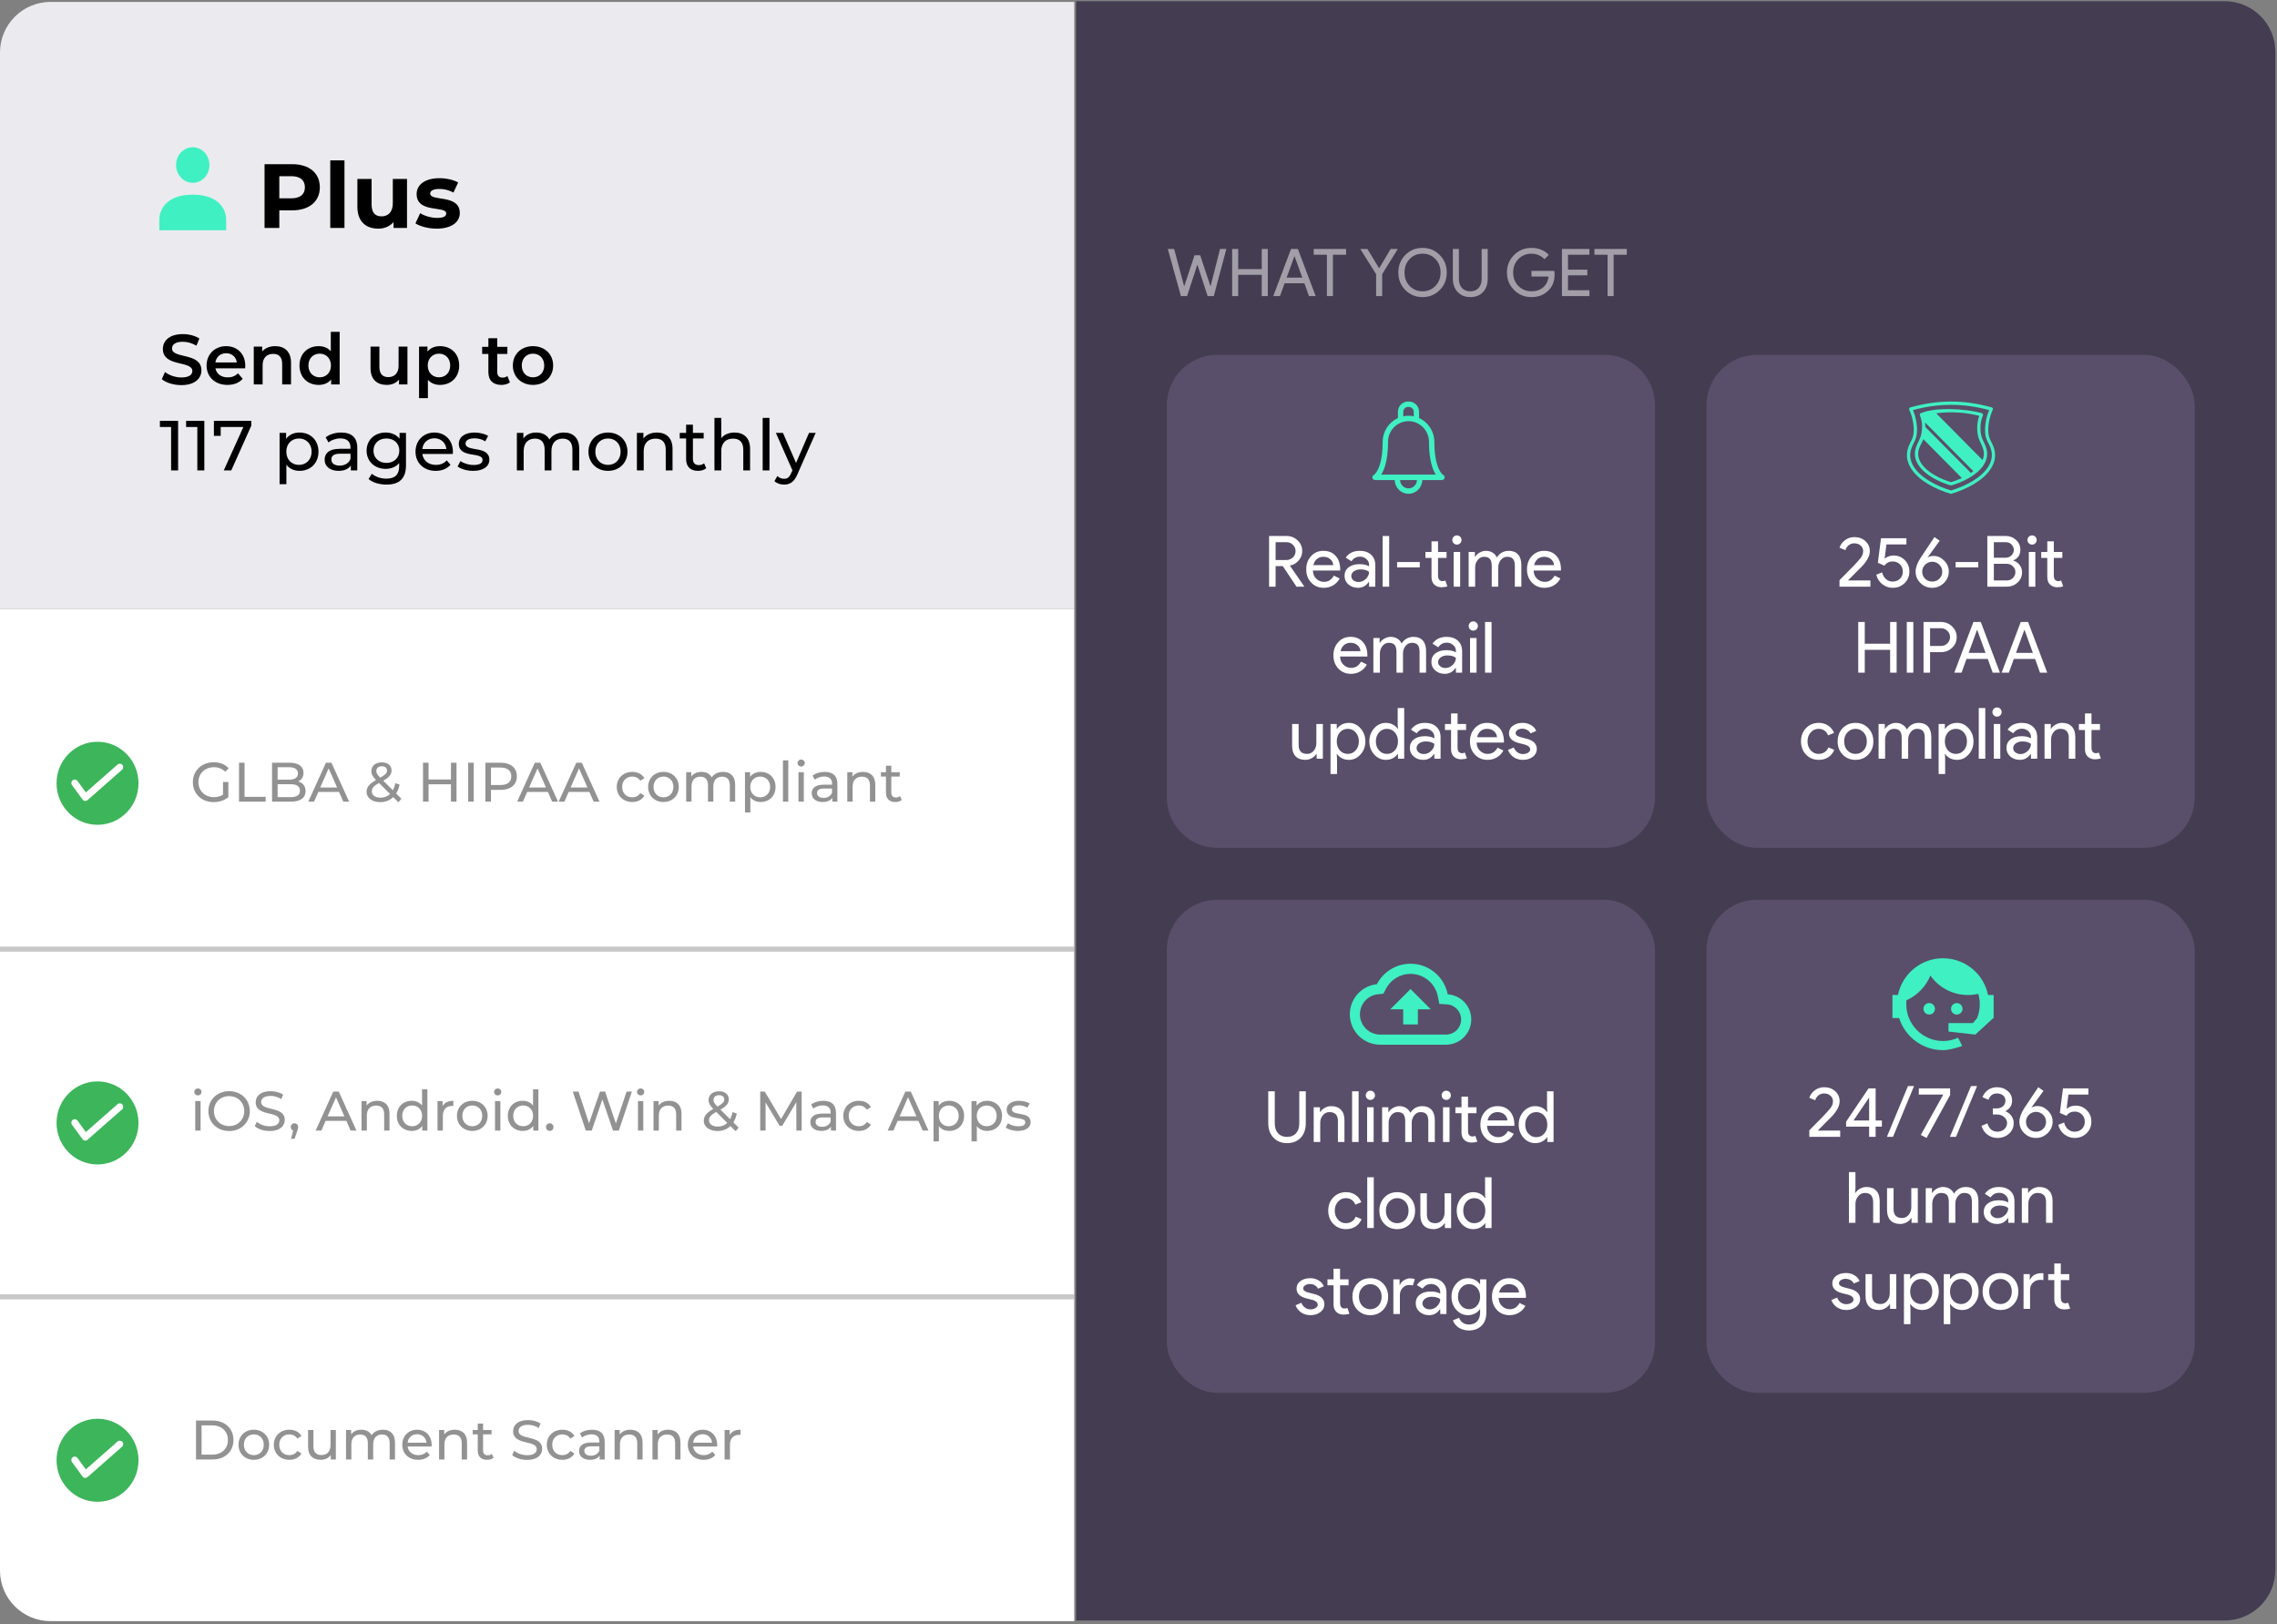 <svg xmlns="http://www.w3.org/2000/svg" width="450" height="321" viewBox="0 0 450 321" fill="none"><rect x="0" y="0" width="450" height="321" fill="#808080" stroke="none"/><path d="M0 10.378C0 4.855 4.477 0.378 10 0.378H212.302V120.378H0V10.378Z" fill="#EBEBEF"></path><path d="M35.844 76.108C38.532 76.108 39.806 74.764 39.806 73.196C39.806 69.598 33.996 70.956 33.996 68.87C33.996 68.128 34.612 67.54 36.124 67.54C36.978 67.54 37.944 67.792 38.826 68.31L39.4 66.896C38.546 66.336 37.314 66.028 36.138 66.028C33.45 66.028 32.19 67.372 32.19 68.954C32.19 72.594 38.014 71.208 38.014 73.322C38.014 74.05 37.37 74.596 35.844 74.596C34.64 74.596 33.394 74.148 32.61 73.518L31.98 74.932C32.792 75.632 34.318 76.108 35.844 76.108ZM48.471 72.272C48.471 69.934 46.875 68.408 44.691 68.408C42.465 68.408 40.827 70.004 40.827 72.23C40.827 74.456 42.451 76.066 44.957 76.066C46.245 76.066 47.295 75.646 47.967 74.848L47.029 73.77C46.497 74.316 45.839 74.582 44.999 74.582C43.697 74.582 42.787 73.882 42.577 72.79H48.443C48.457 72.622 48.471 72.412 48.471 72.272ZM44.691 69.808C45.839 69.808 46.665 70.55 46.805 71.628H42.563C42.731 70.536 43.557 69.808 44.691 69.808ZM54.394 68.408C53.302 68.408 52.392 68.772 51.818 69.458V68.492H50.152V75.968H51.902V72.188C51.902 70.69 52.742 69.934 53.988 69.934C55.108 69.934 55.766 70.578 55.766 71.908V75.968H57.516V71.684C57.516 69.43 56.186 68.408 54.394 68.408ZM65.376 65.58V69.416C64.788 68.73 63.934 68.408 62.968 68.408C60.798 68.408 59.188 69.906 59.188 72.23C59.188 74.554 60.798 76.066 62.968 76.066C63.99 76.066 64.858 75.716 65.446 75.002V75.968H67.126V65.58H65.376ZM63.178 74.568C61.918 74.568 60.952 73.658 60.952 72.23C60.952 70.802 61.918 69.892 63.178 69.892C64.438 69.892 65.404 70.802 65.404 72.23C65.404 73.658 64.438 74.568 63.178 74.568ZM78.773 68.492V72.272C78.773 73.77 77.947 74.526 76.729 74.526C75.623 74.526 74.979 73.882 74.979 72.524V68.492H73.229V72.762C73.229 75.016 74.531 76.066 76.449 76.066C77.415 76.066 78.297 75.702 78.857 75.016V75.968H80.523V68.492H78.773ZM86.958 68.408C85.936 68.408 85.068 68.758 84.48 69.472V68.492H82.814V78.684H84.564V75.058C85.166 75.744 86.006 76.066 86.958 76.066C89.142 76.066 90.752 74.554 90.752 72.23C90.752 69.92 89.142 68.408 86.958 68.408ZM86.762 74.568C85.502 74.568 84.536 73.658 84.536 72.23C84.536 70.802 85.502 69.892 86.762 69.892C88.022 69.892 88.974 70.802 88.974 72.23C88.974 73.658 88.022 74.568 86.762 74.568ZM100.285 74.316C100.019 74.526 99.669 74.624 99.305 74.624C98.633 74.624 98.269 74.232 98.269 73.504V69.948H100.271V68.548H98.269V66.84H96.519V68.548H95.287V69.948H96.519V73.546C96.519 75.198 97.457 76.066 99.095 76.066C99.725 76.066 100.355 75.898 100.775 75.562L100.285 74.316ZM105.328 76.066C107.652 76.066 109.318 74.47 109.318 72.23C109.318 69.99 107.652 68.408 105.328 68.408C103.032 68.408 101.352 69.99 101.352 72.23C101.352 74.47 103.032 76.066 105.328 76.066ZM105.328 74.568C104.068 74.568 103.116 73.658 103.116 72.23C103.116 70.802 104.068 69.892 105.328 69.892C106.602 69.892 107.554 70.802 107.554 72.23C107.554 73.658 106.602 74.568 105.328 74.568ZM31.602 83.168V84.386H33.814V92.968H35.2V83.168H31.602ZM36.784 83.168V84.386H38.996V92.968H40.382V83.168H36.784ZM42.273 83.168V86.136H43.617V84.386H48.097L44.219 92.968H45.703L49.666 84.12V83.168H42.273ZM59.188 85.478C58.096 85.478 57.145 85.898 56.542 86.724V85.548H55.255V95.684H56.599V91.848C57.215 92.646 58.139 93.052 59.188 93.052C61.358 93.052 62.941 91.54 62.941 89.258C62.941 86.99 61.358 85.478 59.188 85.478ZM59.077 91.876C57.663 91.876 56.584 90.84 56.584 89.258C56.584 87.69 57.663 86.654 59.077 86.654C60.505 86.654 61.583 87.69 61.583 89.258C61.583 90.84 60.505 91.876 59.077 91.876ZM67.431 85.478C66.241 85.478 65.135 85.814 64.365 86.43L64.925 87.438C65.499 86.948 66.395 86.64 67.277 86.64C68.607 86.64 69.265 87.298 69.265 88.432V88.698H67.137C64.925 88.698 64.155 89.678 64.155 90.868C64.155 92.156 65.219 93.052 66.899 93.052C68.061 93.052 68.887 92.66 69.335 91.988V92.968H70.609V88.488C70.609 86.458 69.461 85.478 67.431 85.478ZM67.123 92.016C66.101 92.016 65.485 91.554 65.485 90.812C65.485 90.182 65.863 89.664 67.193 89.664H69.265V90.7C68.929 91.554 68.131 92.016 67.123 92.016ZM78.961 85.548V86.696C78.331 85.884 77.323 85.478 76.217 85.478C74.075 85.478 72.451 86.92 72.451 89.062C72.451 91.204 74.075 92.66 76.217 92.66C77.281 92.66 78.247 92.282 78.891 91.512V92.1C78.891 93.78 78.093 94.592 76.343 94.592C75.251 94.592 74.173 94.214 73.487 93.626L72.843 94.662C73.655 95.39 75.027 95.768 76.385 95.768C78.905 95.768 80.235 94.578 80.235 91.96V85.548H78.961ZM76.371 91.484C74.873 91.484 73.809 90.49 73.809 89.062C73.809 87.62 74.873 86.654 76.371 86.654C77.855 86.654 78.919 87.62 78.919 89.062C78.919 90.49 77.855 91.484 76.371 91.484ZM89.509 89.3C89.509 87.018 87.983 85.478 85.841 85.478C83.699 85.478 82.117 87.06 82.117 89.258C82.117 91.47 83.713 93.052 86.107 93.052C87.339 93.052 88.361 92.632 89.033 91.848L88.291 90.98C87.745 91.582 87.017 91.876 86.149 91.876C84.679 91.876 83.629 91.008 83.461 89.706H89.481C89.495 89.58 89.509 89.412 89.509 89.3ZM85.841 86.612C87.143 86.612 88.081 87.494 88.221 88.74H83.461C83.601 87.48 84.553 86.612 85.841 86.612ZM93.504 93.052C95.478 93.052 96.71 92.198 96.71 90.854C96.71 87.97 92.006 89.398 92.006 87.648C92.006 87.06 92.58 86.626 93.756 86.626C94.484 86.626 95.226 86.78 95.898 87.214L96.472 86.15C95.828 85.73 94.736 85.478 93.77 85.478C91.866 85.478 90.676 86.374 90.676 87.704C90.676 90.658 95.366 89.216 95.366 90.882C95.366 91.512 94.848 91.89 93.602 91.89C92.636 91.89 91.628 91.568 90.998 91.12L90.438 92.184C91.054 92.674 92.272 93.052 93.504 93.052ZM111.431 85.478C110.171 85.478 109.135 86.01 108.575 86.85C108.085 85.926 107.133 85.478 105.999 85.478C104.879 85.478 103.969 85.898 103.437 86.654V85.548H102.149V92.968H103.493V89.146C103.493 87.536 104.375 86.682 105.719 86.682C106.937 86.682 107.637 87.396 107.637 88.852V92.968H108.981V89.146C108.981 87.536 109.863 86.682 111.207 86.682C112.425 86.682 113.125 87.396 113.125 88.852V92.968H114.469V88.698C114.469 86.514 113.237 85.478 111.431 85.478ZM120.161 93.052C122.387 93.052 124.011 91.47 124.011 89.258C124.011 87.046 122.387 85.478 120.161 85.478C117.935 85.478 116.297 87.046 116.297 89.258C116.297 91.47 117.935 93.052 120.161 93.052ZM120.161 91.876C118.733 91.876 117.655 90.84 117.655 89.258C117.655 87.676 118.733 86.654 120.161 86.654C121.589 86.654 122.653 87.676 122.653 89.258C122.653 90.84 121.589 91.876 120.161 91.876ZM129.832 85.478C128.656 85.478 127.704 85.912 127.158 86.668V85.548H125.87V92.968H127.214V89.146C127.214 87.536 128.138 86.682 129.566 86.682C130.84 86.682 131.568 87.396 131.568 88.852V92.968H132.912V88.698C132.912 86.514 131.638 85.478 129.832 85.478ZM139.151 91.568C138.871 91.792 138.493 91.918 138.101 91.918C137.359 91.918 136.939 91.47 136.939 90.672V86.654H139.067V85.548H136.939V83.924H135.595V85.548H134.335V86.654H135.595V90.728C135.595 92.226 136.449 93.052 137.947 93.052C138.549 93.052 139.165 92.884 139.571 92.534L139.151 91.568ZM145.158 85.478C144.024 85.478 143.1 85.884 142.54 86.598V82.58H141.196V92.968H142.54V89.146C142.54 87.536 143.464 86.682 144.892 86.682C146.166 86.682 146.894 87.396 146.894 88.852V92.968H148.238V88.698C148.238 86.514 146.964 85.478 145.158 85.478ZM150.725 92.968H152.069V82.58H150.725V92.968ZM159.885 85.548L157.323 91.484L154.733 85.548H153.333L156.609 92.954L156.371 93.472C156.007 94.326 155.601 94.62 154.957 94.62C154.453 94.62 153.991 94.424 153.627 94.074L153.053 95.082C153.515 95.53 154.243 95.768 154.957 95.768C156.091 95.768 156.945 95.278 157.603 93.71L161.201 85.548H159.885Z" fill="black"></path><path d="M57.737 32.444H52.283V45.044H55.199V41.57H57.737C61.103 41.57 63.209 39.824 63.209 37.016C63.209 34.19 61.103 32.444 57.737 32.444ZM57.575 39.194H55.199V34.82H57.575C59.357 34.82 60.257 35.63 60.257 37.016C60.257 38.384 59.357 39.194 57.575 39.194ZM65.269 45.044H68.077V31.688H65.269V45.044ZM77.631 35.36V40.148C77.631 41.93 76.695 42.758 75.399 42.758C74.157 42.758 73.437 42.038 73.437 40.418V35.36H70.629V40.832C70.629 43.82 72.339 45.188 74.769 45.188C75.957 45.188 77.037 44.738 77.775 43.892V45.044H80.439V35.36H77.631ZM86.298 45.188C89.196 45.188 90.87 43.91 90.87 42.11C90.87 38.294 85.02 39.896 85.02 38.24C85.02 37.736 85.56 37.34 86.82 37.34C87.702 37.34 88.656 37.52 89.61 38.06L90.546 36.062C89.628 35.522 88.152 35.216 86.82 35.216C83.994 35.216 82.338 36.512 82.338 38.348C82.338 42.218 88.188 40.598 88.188 42.182C88.188 42.722 87.702 43.064 86.406 43.064C85.218 43.064 83.904 42.686 83.04 42.128L82.104 44.144C83.004 44.738 84.66 45.188 86.298 45.188Z" fill="black"></path><path d="M44.696 43.162V45.506H31.49V43.162C31.49 43.162 31.49 38.473 38.093 38.473C44.696 38.473 44.696 43.162 44.696 43.162ZM41.394 32.612C41.394 31.917 41.201 31.237 40.838 30.659C40.475 30.08 39.96 29.63 39.356 29.363C38.753 29.097 38.089 29.028 37.449 29.163C36.809 29.299 36.22 29.634 35.758 30.126C35.297 30.617 34.982 31.244 34.855 31.926C34.728 32.608 34.793 33.315 35.043 33.958C35.293 34.6 35.716 35.15 36.259 35.536C36.802 35.922 37.44 36.129 38.093 36.129C38.968 36.129 39.808 35.758 40.427 35.099C41.047 34.439 41.394 33.545 41.394 32.612Z" fill="#3FF0C2"></path><path d="M10 320.378C4.477 320.378 -1.93825e-07 315.901 -4.3292e-07 310.378L-8.65841e-06 120.378L212.302 120.378L212.303 320.378L10 320.378Z" fill="white"></path><path d="M44.074 157.043C43.524 157.395 42.919 157.538 42.27 157.538C40.499 157.538 39.212 156.273 39.212 154.579C39.212 152.863 40.499 151.62 42.281 151.62C43.15 151.62 43.876 151.895 44.514 152.511L45.196 151.829C44.492 151.048 43.458 150.641 42.237 150.641C39.85 150.641 38.112 152.302 38.112 154.579C38.112 156.856 39.85 158.517 42.215 158.517C43.293 158.517 44.36 158.187 45.13 157.538V154.535H44.074V157.043ZM47.236 158.429H52.505V157.472H48.336V150.729H47.236V158.429ZM58.948 154.436C59.553 154.139 59.982 153.556 59.982 152.72C59.982 151.477 58.992 150.729 57.221 150.729H53.767V158.429H57.441C59.388 158.429 60.389 157.67 60.389 156.35C60.389 155.327 59.817 154.678 58.948 154.436ZM57.122 151.62C58.244 151.62 58.882 152.038 58.882 152.852C58.882 153.666 58.244 154.084 57.122 154.084H54.867V151.62H57.122ZM57.397 157.538H54.867V154.975H57.397C58.618 154.975 59.278 155.371 59.278 156.262C59.278 157.153 58.618 157.538 57.397 157.538ZM67.846 158.429H69.001L65.502 150.729H64.413L60.926 158.429H62.059L62.907 156.504H66.999L67.846 158.429ZM63.291 155.624L64.953 151.851L66.614 155.624H63.291ZM79.329 157.846L78.295 156.812C78.603 156.328 78.834 155.734 78.966 155.052L78.119 154.777C78.02 155.316 77.855 155.778 77.646 156.174L75.743 154.282C76.92 153.611 77.382 153.05 77.382 152.269C77.382 151.268 76.634 150.663 75.468 150.663C74.203 150.663 73.389 151.356 73.389 152.39C73.389 152.962 73.62 153.457 74.313 154.15C72.982 154.909 72.443 155.569 72.443 156.515C72.443 157.692 73.576 158.517 75.138 158.517C76.161 158.517 77.041 158.176 77.712 157.527L78.735 158.55L79.329 157.846ZM75.468 151.433C76.128 151.433 76.491 151.774 76.491 152.28C76.491 152.764 76.161 153.116 75.149 153.688C74.522 153.05 74.368 152.764 74.368 152.368C74.368 151.818 74.775 151.433 75.468 151.433ZM75.204 157.637C74.17 157.637 73.477 157.142 73.477 156.405C73.477 155.789 73.818 155.338 74.896 154.733L77.085 156.911C76.59 157.395 75.941 157.637 75.204 157.637ZM89.12 150.729V154.04H84.698V150.729H83.598V158.429H84.698V154.997H89.12V158.429H90.22V150.729H89.12ZM92.525 158.429H93.625V150.729H92.525V158.429ZM98.933 150.729H95.93V158.429H97.03V156.097H98.933C100.935 156.097 102.145 155.085 102.145 153.413C102.145 151.741 100.935 150.729 98.933 150.729ZM98.9 155.14H97.03V151.686H98.9C100.308 151.686 101.045 152.313 101.045 153.413C101.045 154.513 100.308 155.14 98.9 155.14ZM109.128 158.429H110.283L106.785 150.729H105.696L102.209 158.429H103.342L104.189 156.504H108.281L109.128 158.429ZM104.574 155.624L106.235 151.851L107.896 155.624H104.574ZM117.324 158.429H118.479L114.981 150.729H113.892L110.405 158.429H111.538L112.385 156.504H116.477L117.324 158.429ZM112.77 155.624L114.431 151.851L116.092 155.624H112.77ZM124.969 158.495C126.014 158.495 126.883 158.055 127.345 157.241L126.542 156.735C126.168 157.307 125.596 157.571 124.958 157.571C123.814 157.571 122.956 156.779 122.956 155.514C122.956 154.271 123.814 153.468 124.958 153.468C125.596 153.468 126.168 153.732 126.542 154.304L127.345 153.787C126.883 152.973 126.014 152.544 124.969 152.544C123.176 152.544 121.889 153.776 121.889 155.514C121.889 157.252 123.176 158.495 124.969 158.495ZM131.123 158.495C132.872 158.495 134.148 157.252 134.148 155.514C134.148 153.776 132.872 152.544 131.123 152.544C129.374 152.544 128.087 153.776 128.087 155.514C128.087 157.252 129.374 158.495 131.123 158.495ZM131.123 157.571C130.001 157.571 129.154 156.757 129.154 155.514C129.154 154.271 130.001 153.468 131.123 153.468C132.245 153.468 133.081 154.271 133.081 155.514C133.081 156.757 132.245 157.571 131.123 157.571ZM142.901 152.544C141.911 152.544 141.097 152.962 140.657 153.622C140.272 152.896 139.524 152.544 138.633 152.544C137.753 152.544 137.038 152.874 136.62 153.468V152.599H135.608V158.429H136.664V155.426C136.664 154.161 137.357 153.49 138.413 153.49C139.37 153.49 139.92 154.051 139.92 155.195V158.429H140.976V155.426C140.976 154.161 141.669 153.49 142.725 153.49C143.682 153.49 144.232 154.051 144.232 155.195V158.429H145.288V155.074C145.288 153.358 144.32 152.544 142.901 152.544ZM150.322 152.544C149.464 152.544 148.716 152.874 148.243 153.523V152.599H147.231V160.563H148.287V157.549C148.771 158.176 149.497 158.495 150.322 158.495C152.027 158.495 153.27 157.307 153.27 155.514C153.27 153.732 152.027 152.544 150.322 152.544ZM150.234 157.571C149.123 157.571 148.276 156.757 148.276 155.514C148.276 154.282 149.123 153.468 150.234 153.468C151.356 153.468 152.203 154.282 152.203 155.514C152.203 156.757 151.356 157.571 150.234 157.571ZM154.73 158.429H155.786V150.267H154.73V158.429ZM158.33 151.477C158.748 151.477 159.045 151.169 159.045 150.773C159.045 150.399 158.737 150.102 158.33 150.102C157.923 150.102 157.615 150.41 157.615 150.795C157.615 151.18 157.923 151.477 158.33 151.477ZM157.802 158.429H158.858V152.599H157.802V158.429ZM162.997 152.544C162.062 152.544 161.193 152.808 160.588 153.292L161.028 154.084C161.479 153.699 162.183 153.457 162.876 153.457C163.921 153.457 164.438 153.974 164.438 154.865V155.074H162.766C161.028 155.074 160.423 155.844 160.423 156.779C160.423 157.791 161.259 158.495 162.579 158.495C163.492 158.495 164.141 158.187 164.493 157.659V158.429H165.494V154.909C165.494 153.314 164.592 152.544 162.997 152.544ZM162.755 157.681C161.952 157.681 161.468 157.318 161.468 156.735C161.468 156.24 161.765 155.833 162.81 155.833H164.438V156.647C164.174 157.318 163.547 157.681 162.755 157.681ZM170.561 152.544C169.637 152.544 168.889 152.885 168.46 153.479V152.599H167.448V158.429H168.504V155.426C168.504 154.161 169.23 153.49 170.352 153.49C171.353 153.49 171.925 154.051 171.925 155.195V158.429H172.981V155.074C172.981 153.358 171.98 152.544 170.561 152.544ZM177.884 157.329C177.664 157.505 177.367 157.604 177.059 157.604C176.476 157.604 176.146 157.252 176.146 156.625V153.468H177.818V152.599H176.146V151.323H175.09V152.599H174.1V153.468H175.09V156.669C175.09 157.846 175.761 158.495 176.938 158.495C177.411 158.495 177.895 158.363 178.214 158.088L177.884 157.329ZM39.113 216.477C39.531 216.477 39.828 216.169 39.828 215.773C39.828 215.399 39.52 215.102 39.113 215.102C38.706 215.102 38.398 215.41 38.398 215.795C38.398 216.18 38.706 216.477 39.113 216.477ZM38.585 223.429H39.641V217.599H38.585V223.429ZM45.287 223.517C47.63 223.517 49.368 221.845 49.368 219.579C49.368 217.313 47.63 215.641 45.287 215.641C42.922 215.641 41.184 217.324 41.184 219.579C41.184 221.834 42.922 223.517 45.287 223.517ZM45.287 222.538C43.56 222.538 42.284 221.284 42.284 219.579C42.284 217.874 43.56 216.62 45.287 216.62C46.992 216.62 48.268 217.874 48.268 219.579C48.268 221.284 46.992 222.538 45.287 222.538ZM53.294 223.517C55.328 223.517 56.275 222.505 56.275 221.328C56.275 218.501 51.611 219.678 51.611 217.797C51.611 217.126 52.172 216.576 53.48 216.576C54.163 216.576 54.922 216.774 55.593 217.203L55.956 216.323C55.318 215.883 54.383 215.641 53.48 215.641C51.456 215.641 50.532 216.653 50.532 217.841C50.532 220.701 55.197 219.513 55.197 221.394C55.197 222.065 54.624 222.582 53.294 222.582C52.303 222.582 51.325 222.208 50.752 221.691L50.346 222.549C50.962 223.121 52.117 223.517 53.294 223.517ZM58.206 221.988C57.788 221.988 57.469 222.296 57.469 222.736C57.469 223.066 57.656 223.319 57.931 223.418L57.524 225.057H58.217L58.734 223.528C58.877 223.121 58.921 222.956 58.921 222.736C58.921 222.307 58.624 221.988 58.206 221.988ZM69.296 223.429H70.451L66.953 215.729H65.864L62.377 223.429H63.51L64.357 221.504H68.449L69.296 223.429ZM64.742 220.624L66.403 216.851L68.064 220.624H64.742ZM74.558 217.544C73.634 217.544 72.886 217.885 72.457 218.479V217.599H71.445V223.429H72.501V220.426C72.501 219.161 73.227 218.49 74.349 218.49C75.35 218.49 75.922 219.051 75.922 220.195V223.429H76.978V220.074C76.978 218.358 75.977 217.544 74.558 217.544ZM83.409 215.267V218.479C82.925 217.852 82.199 217.544 81.374 217.544C79.669 217.544 78.426 218.732 78.426 220.514C78.426 222.296 79.669 223.495 81.374 223.495C82.232 223.495 82.98 223.165 83.453 222.505V223.429H84.465V215.267H83.409ZM81.462 222.571C80.34 222.571 79.493 221.757 79.493 220.514C79.493 219.271 80.34 218.468 81.462 218.468C82.573 218.468 83.42 219.271 83.42 220.514C83.42 221.757 82.573 222.571 81.462 222.571ZM87.475 218.578V217.599H86.463V223.429H87.519V220.525C87.519 219.249 88.223 218.556 89.356 218.556C89.433 218.556 89.51 218.556 89.598 218.567V217.544C88.575 217.544 87.849 217.896 87.475 218.578ZM93.343 223.495C95.092 223.495 96.368 222.252 96.368 220.514C96.368 218.776 95.092 217.544 93.343 217.544C91.594 217.544 90.307 218.776 90.307 220.514C90.307 222.252 91.594 223.495 93.343 223.495ZM93.343 222.571C92.221 222.571 91.374 221.757 91.374 220.514C91.374 219.271 92.221 218.468 93.343 218.468C94.465 218.468 95.301 219.271 95.301 220.514C95.301 221.757 94.465 222.571 93.343 222.571ZM98.356 216.477C98.774 216.477 99.071 216.169 99.071 215.773C99.071 215.399 98.763 215.102 98.356 215.102C97.949 215.102 97.641 215.41 97.641 215.795C97.641 216.18 97.949 216.477 98.356 216.477ZM97.828 223.429H98.884V217.599H97.828V223.429ZM105.344 215.267V218.479C104.86 217.852 104.134 217.544 103.309 217.544C101.604 217.544 100.361 218.732 100.361 220.514C100.361 222.296 101.604 223.495 103.309 223.495C104.167 223.495 104.915 223.165 105.388 222.505V223.429H106.4V215.267H105.344ZM103.397 222.571C102.275 222.571 101.428 221.757 101.428 220.514C101.428 219.271 102.275 218.468 103.397 218.468C104.508 218.468 105.355 219.271 105.355 220.514C105.355 221.757 104.508 222.571 103.397 222.571ZM108.651 223.495C109.047 223.495 109.377 223.176 109.377 222.736C109.377 222.296 109.047 221.988 108.651 221.988C108.244 221.988 107.903 222.296 107.903 222.736C107.903 223.176 108.244 223.495 108.651 223.495ZM123.833 215.729L121.71 222.021L119.587 215.729H118.575L116.408 221.988L114.329 215.729H113.196L115.77 223.429H116.947L119.048 217.28L121.149 223.429H122.304L124.878 215.729H123.833ZM126.608 216.477C127.026 216.477 127.323 216.169 127.323 215.773C127.323 215.399 127.015 215.102 126.608 215.102C126.201 215.102 125.893 215.41 125.893 215.795C125.893 216.18 126.201 216.477 126.608 216.477ZM126.08 223.429H127.136V217.599H126.08V223.429ZM132.265 217.544C131.341 217.544 130.593 217.885 130.164 218.479V217.599H129.152V223.429H130.208V220.426C130.208 219.161 130.934 218.49 132.056 218.49C133.057 218.49 133.629 219.051 133.629 220.195V223.429H134.685V220.074C134.685 218.358 133.684 217.544 132.265 217.544ZM145.974 222.846L144.94 221.812C145.248 221.328 145.479 220.734 145.611 220.052L144.764 219.777C144.665 220.316 144.5 220.778 144.291 221.174L142.388 219.282C143.565 218.611 144.027 218.05 144.027 217.269C144.027 216.268 143.279 215.663 142.113 215.663C140.848 215.663 140.034 216.356 140.034 217.39C140.034 217.962 140.265 218.457 140.958 219.15C139.627 219.909 139.088 220.569 139.088 221.515C139.088 222.692 140.221 223.517 141.783 223.517C142.806 223.517 143.686 223.176 144.357 222.527L145.38 223.55L145.974 222.846ZM142.113 216.433C142.773 216.433 143.136 216.774 143.136 217.28C143.136 217.764 142.806 218.116 141.794 218.688C141.167 218.05 141.013 217.764 141.013 217.368C141.013 216.818 141.42 216.433 142.113 216.433ZM141.849 222.637C140.815 222.637 140.122 222.142 140.122 221.405C140.122 220.789 140.463 220.338 141.541 219.733L143.73 221.911C143.235 222.395 142.586 222.637 141.849 222.637ZM158.438 223.429L158.427 215.729H157.525L154.357 221.141L151.145 215.729H150.243V223.429H151.299V217.852L154.082 222.494H154.588L157.371 217.819L157.382 223.429H158.438ZM162.718 217.544C161.783 217.544 160.914 217.808 160.309 218.292L160.749 219.084C161.2 218.699 161.904 218.457 162.597 218.457C163.642 218.457 164.159 218.974 164.159 219.865V220.074H162.487C160.749 220.074 160.144 220.844 160.144 221.779C160.144 222.791 160.98 223.495 162.3 223.495C163.213 223.495 163.862 223.187 164.214 222.659V223.429H165.215V219.909C165.215 218.314 164.313 217.544 162.718 217.544ZM162.476 222.681C161.673 222.681 161.189 222.318 161.189 221.735C161.189 221.24 161.486 220.833 162.531 220.833H164.159V221.647C163.895 222.318 163.268 222.681 162.476 222.681ZM169.742 223.495C170.787 223.495 171.656 223.055 172.118 222.241L171.315 221.735C170.941 222.307 170.369 222.571 169.731 222.571C168.587 222.571 167.729 221.779 167.729 220.514C167.729 219.271 168.587 218.468 169.731 218.468C170.369 218.468 170.941 218.732 171.315 219.304L172.118 218.787C171.656 217.973 170.787 217.544 169.742 217.544C167.949 217.544 166.662 218.776 166.662 220.514C166.662 222.252 167.949 223.495 169.742 223.495ZM182.346 223.429H183.501L180.003 215.729H178.914L175.427 223.429H176.56L177.407 221.504H181.499L182.346 223.429ZM177.792 220.624L179.453 216.851L181.114 220.624H177.792ZM187.587 217.544C186.729 217.544 185.981 217.874 185.508 218.523V217.599H184.496V225.563H185.552V222.549C186.036 223.176 186.762 223.495 187.587 223.495C189.292 223.495 190.535 222.307 190.535 220.514C190.535 218.732 189.292 217.544 187.587 217.544ZM187.499 222.571C186.388 222.571 185.541 221.757 185.541 220.514C185.541 219.282 186.388 218.468 187.499 218.468C188.621 218.468 189.468 219.282 189.468 220.514C189.468 221.757 188.621 222.571 187.499 222.571ZM195.085 217.544C194.227 217.544 193.479 217.874 193.006 218.523V217.599H191.994V225.563H193.05V222.549C193.534 223.176 194.26 223.495 195.085 223.495C196.79 223.495 198.033 222.307 198.033 220.514C198.033 218.732 196.79 217.544 195.085 217.544ZM194.997 222.571C193.886 222.571 193.039 221.757 193.039 220.514C193.039 219.282 193.886 218.468 194.997 218.468C196.119 218.468 196.966 219.282 196.966 220.514C196.966 221.757 196.119 222.571 194.997 222.571ZM201.164 223.495C202.715 223.495 203.683 222.824 203.683 221.768C203.683 219.502 199.987 220.624 199.987 219.249C199.987 218.787 200.438 218.446 201.362 218.446C201.934 218.446 202.517 218.567 203.045 218.908L203.496 218.072C202.99 217.742 202.132 217.544 201.373 217.544C199.877 217.544 198.942 218.248 198.942 219.293C198.942 221.614 202.627 220.481 202.627 221.79C202.627 222.285 202.22 222.582 201.241 222.582C200.482 222.582 199.69 222.329 199.195 221.977L198.755 222.813C199.239 223.198 200.196 223.495 201.164 223.495ZM38.739 288.429H41.984C44.459 288.429 46.142 286.867 46.142 284.579C46.142 282.291 44.459 280.729 41.984 280.729H38.739V288.429ZM39.839 287.472V281.686H41.918C43.821 281.686 45.042 282.852 45.042 284.579C45.042 286.306 43.821 287.472 41.918 287.472H39.839ZM50.17 288.495C51.919 288.495 53.195 287.252 53.195 285.514C53.195 283.776 51.919 282.544 50.17 282.544C48.421 282.544 47.134 283.776 47.134 285.514C47.134 287.252 48.421 288.495 50.17 288.495ZM50.17 287.571C49.048 287.571 48.201 286.757 48.201 285.514C48.201 284.271 49.048 283.468 50.17 283.468C51.292 283.468 52.128 284.271 52.128 285.514C52.128 286.757 51.292 287.571 50.17 287.571ZM57.196 288.495C58.241 288.495 59.11 288.055 59.572 287.241L58.769 286.735C58.395 287.307 57.823 287.571 57.185 287.571C56.041 287.571 55.183 286.779 55.183 285.514C55.183 284.271 56.041 283.468 57.185 283.468C57.823 283.468 58.395 283.732 58.769 284.304L59.572 283.787C59.11 282.973 58.241 282.544 57.196 282.544C55.403 282.544 54.116 283.776 54.116 285.514C54.116 287.252 55.403 288.495 57.196 288.495ZM65.317 282.599V285.613C65.317 286.867 64.614 287.549 63.514 287.549C62.513 287.549 61.941 286.977 61.941 285.833V282.599H60.885V285.954C60.885 287.67 61.886 288.495 63.392 288.495C64.218 288.495 64.944 288.154 65.373 287.549V288.429H66.374V282.599H65.317ZM75.677 282.544C74.687 282.544 73.873 282.962 73.433 283.622C73.048 282.896 72.3 282.544 71.409 282.544C70.529 282.544 69.814 282.874 69.396 283.468V282.599H68.384V288.429H69.44V285.426C69.44 284.161 70.133 283.49 71.189 283.49C72.146 283.49 72.696 284.051 72.696 285.195V288.429H73.752V285.426C73.752 284.161 74.445 283.49 75.501 283.49C76.458 283.49 77.008 284.051 77.008 285.195V288.429H78.064V285.074C78.064 283.358 77.096 282.544 75.677 282.544ZM85.308 285.547C85.308 283.754 84.109 282.544 82.426 282.544C80.743 282.544 79.5 283.787 79.5 285.514C79.5 287.252 80.754 288.495 82.635 288.495C83.603 288.495 84.406 288.165 84.934 287.549L84.351 286.867C83.922 287.34 83.35 287.571 82.668 287.571C81.513 287.571 80.688 286.889 80.556 285.866H85.286C85.297 285.767 85.308 285.635 85.308 285.547ZM82.426 283.435C83.449 283.435 84.186 284.128 84.296 285.107H80.556C80.666 284.117 81.414 283.435 82.426 283.435ZM89.887 282.544C88.963 282.544 88.215 282.885 87.786 283.479V282.599H86.774V288.429H87.83V285.426C87.83 284.161 88.556 283.49 89.678 283.49C90.679 283.49 91.251 284.051 91.251 285.195V288.429H92.307V285.074C92.307 283.358 91.306 282.544 89.887 282.544ZM97.21 287.329C96.99 287.505 96.693 287.604 96.385 287.604C95.802 287.604 95.472 287.252 95.472 286.625V283.468H97.144V282.599H95.472V281.323H94.416V282.599H93.426V283.468H94.416V286.669C94.416 287.846 95.087 288.495 96.264 288.495C96.737 288.495 97.221 288.363 97.54 288.088L97.21 287.329ZM104.169 288.517C106.204 288.517 107.15 287.505 107.15 286.328C107.15 283.501 102.486 284.678 102.486 282.797C102.486 282.126 103.047 281.576 104.356 281.576C105.038 281.576 105.797 281.774 106.468 282.203L106.831 281.323C106.193 280.883 105.258 280.641 104.356 280.641C102.332 280.641 101.408 281.653 101.408 282.841C101.408 285.701 106.072 284.513 106.072 286.394C106.072 287.065 105.5 287.582 104.169 287.582C103.179 287.582 102.2 287.208 101.628 286.691L101.221 287.549C101.837 288.121 102.992 288.517 104.169 288.517ZM111.144 288.495C112.189 288.495 113.058 288.055 113.52 287.241L112.717 286.735C112.343 287.307 111.771 287.571 111.133 287.571C109.989 287.571 109.131 286.779 109.131 285.514C109.131 284.271 109.989 283.468 111.133 283.468C111.771 283.468 112.343 283.732 112.717 284.304L113.52 283.787C113.058 282.973 112.189 282.544 111.144 282.544C109.351 282.544 108.064 283.776 108.064 285.514C108.064 287.252 109.351 288.495 111.144 288.495ZM117.01 282.544C116.075 282.544 115.206 282.808 114.601 283.292L115.041 284.084C115.492 283.699 116.196 283.457 116.889 283.457C117.934 283.457 118.451 283.974 118.451 284.865V285.074H116.779C115.041 285.074 114.436 285.844 114.436 286.779C114.436 287.791 115.272 288.495 116.592 288.495C117.505 288.495 118.154 288.187 118.506 287.659V288.429H119.507V284.909C119.507 283.314 118.605 282.544 117.01 282.544ZM116.768 287.681C115.965 287.681 115.481 287.318 115.481 286.735C115.481 286.24 115.778 285.833 116.823 285.833H118.451V286.647C118.187 287.318 117.56 287.681 116.768 287.681ZM124.574 282.544C123.65 282.544 122.902 282.885 122.473 283.479V282.599H121.461V288.429H122.517V285.426C122.517 284.161 123.243 283.49 124.365 283.49C125.366 283.49 125.938 284.051 125.938 285.195V288.429H126.994V285.074C126.994 283.358 125.993 282.544 124.574 282.544ZM132.061 282.544C131.137 282.544 130.389 282.885 129.96 283.479V282.599H128.948V288.429H130.004V285.426C130.004 284.161 130.73 283.49 131.852 283.49C132.853 283.49 133.425 284.051 133.425 285.195V288.429H134.481V285.074C134.481 283.358 133.48 282.544 132.061 282.544ZM141.737 285.547C141.737 283.754 140.538 282.544 138.855 282.544C137.172 282.544 135.929 283.787 135.929 285.514C135.929 287.252 137.183 288.495 139.064 288.495C140.032 288.495 140.835 288.165 141.363 287.549L140.78 286.867C140.351 287.34 139.779 287.571 139.097 287.571C137.942 287.571 137.117 286.889 136.985 285.866H141.715C141.726 285.767 141.737 285.635 141.737 285.547ZM138.855 283.435C139.878 283.435 140.615 284.128 140.725 285.107H136.985C137.095 284.117 137.843 283.435 138.855 283.435ZM144.215 283.578V282.599H143.203V288.429H144.259V285.525C144.259 284.249 144.963 283.556 146.096 283.556C146.173 283.556 146.25 283.556 146.338 283.567V282.544C145.315 282.544 144.589 282.896 144.215 283.578Z" fill="#929292"></path><path fill-rule="evenodd" clip-rule="evenodd" d="M19.273 163C14.8 163 11.174 159.327 11.174 154.795C11.174 150.263 14.8 146.59 19.273 146.59C23.746 146.59 27.373 150.263 27.373 154.795C27.373 159.327 23.746 163 19.273 163ZM23.235 151.088L16.966 156.6L15.316 154.338C15.095 154.035 14.672 153.971 14.372 154.195C14.073 154.419 14.009 154.848 14.231 155.151L16.314 158.008C16.548 158.328 17.002 158.379 17.3 158.118L24.119 152.12C24.401 151.873 24.431 151.441 24.187 151.156C23.942 150.871 23.516 150.84 23.235 151.088Z" fill="#3DB55B"></path><path fill-rule="evenodd" clip-rule="evenodd" d="M19.273 230.122C14.8 230.122 11.174 226.448 11.174 221.917C11.174 217.385 14.8 213.711 19.273 213.711C23.746 213.711 27.373 217.385 27.373 221.917C27.373 226.448 23.746 230.122 19.273 230.122ZM23.235 218.209L16.966 223.722L15.316 221.46C15.095 221.156 14.672 221.092 14.372 221.317C14.073 221.541 14.009 221.969 14.231 222.273L16.314 225.129C16.548 225.45 17.002 225.501 17.3 225.239L24.119 219.242C24.401 218.994 24.431 218.563 24.187 218.277C23.942 217.992 23.516 217.962 23.235 218.209Z" fill="#3DB55B"></path><path fill-rule="evenodd" clip-rule="evenodd" d="M19.273 296.788C14.8 296.788 11.174 293.115 11.174 288.583C11.174 284.051 14.8 280.378 19.273 280.378C23.746 280.378 27.373 284.051 27.373 288.583C27.373 293.115 23.746 296.788 19.273 296.788ZM23.235 284.876L16.966 290.388L15.316 288.127C15.095 287.823 14.672 287.759 14.372 287.983C14.073 288.207 14.009 288.636 14.231 288.939L16.314 291.796C16.548 292.116 17.002 292.167 17.3 291.906L24.119 285.909C24.401 285.661 24.431 285.229 24.187 284.944C23.942 284.659 23.516 284.628 23.235 284.876Z" fill="#3DB55B"></path><line y1="187.57" x2="212.302" y2="187.57" stroke="#929292" stroke-opacity="0.5"></line><line y1="256.288" x2="212.302" y2="256.288" stroke="#929292" stroke-opacity="0.5"></line><path d="M212.672 0.242H439.672C445.195 0.242 449.672 4.719 449.672 10.242V310.242C449.672 315.765 445.195 320.242 439.672 320.242H212.672V0.242Z" fill="#443C51"></path><rect x="337.246" y="177.813" width="96.501" height="97.436" rx="10" fill="#594F6A"></rect><path d="M363.675 223.428V224.66H357.571V223.372L360.049 220.866C360.879 220.016 361.453 219.382 361.771 218.962C362.088 218.532 362.247 218.084 362.247 217.618C362.247 217.198 362.083 216.838 361.757 216.54C361.43 216.241 361.01 216.092 360.497 216.092C360.058 216.092 359.68 216.222 359.363 216.484C359.045 216.745 358.84 217.062 358.747 217.436L357.571 216.96C357.757 216.372 358.117 215.877 358.649 215.476C359.181 215.065 359.806 214.86 360.525 214.86C361.393 214.86 362.116 215.126 362.695 215.658C363.273 216.19 363.563 216.843 363.563 217.618C363.563 218.542 363.054 219.54 362.037 220.614L359.237 223.428H363.675ZM370.682 222.644V224.66H369.394V222.644H364.844V221.664L369.282 215.084H370.682V221.44H371.914V222.644H370.682ZM366.3 221.44H369.394V216.974H369.338L366.3 221.44ZM378.268 214.636L374.11 224.66H372.906L377.064 214.636H378.268ZM385.402 216.4L380.754 224.884L379.606 224.296L384.044 216.316H379.2L379.228 215.084H385.402V216.4ZM390.723 214.636L386.565 224.66H385.361L389.519 214.636H390.723ZM397.969 221.944C397.969 222.784 397.656 223.484 397.031 224.044C396.415 224.604 395.649 224.884 394.735 224.884C394.016 224.884 393.367 224.669 392.789 224.24C392.201 223.792 391.804 223.208 391.599 222.49L392.775 222C392.924 222.532 393.167 222.942 393.503 223.232C393.848 223.512 394.259 223.652 394.735 223.652C395.257 223.652 395.71 223.488 396.093 223.162C396.466 222.826 396.653 222.42 396.653 221.944C396.653 221.468 396.457 221.066 396.065 220.74C395.682 220.413 395.22 220.25 394.679 220.25H393.853V219.046H394.581C395.094 219.046 395.514 218.906 395.841 218.626C396.167 218.336 396.331 217.963 396.331 217.506C396.331 217.086 396.177 216.745 395.869 216.484C395.561 216.222 395.155 216.092 394.651 216.092C393.839 216.092 393.283 216.507 392.985 217.338L391.795 216.834C392.009 216.246 392.369 215.77 392.873 215.406C393.377 215.042 393.969 214.86 394.651 214.86C395.5 214.86 396.214 215.112 396.793 215.616C397.362 216.101 397.647 216.731 397.647 217.506C397.647 218.43 397.217 219.116 396.359 219.564V219.62C396.863 219.834 397.255 220.147 397.535 220.558C397.824 220.968 397.969 221.43 397.969 221.944ZM402.662 218.584C403.437 218.584 404.127 218.892 404.734 219.508C405.35 220.114 405.658 220.838 405.658 221.678C405.658 222.536 405.331 223.288 404.678 223.932C404.015 224.566 403.25 224.884 402.382 224.884C401.458 224.884 400.679 224.566 400.044 223.932C399.409 223.297 399.092 222.546 399.092 221.678C399.092 220.903 399.405 220.021 400.03 219.032L402.816 214.86L403.852 215.574L401.486 218.85L401.514 218.878C401.803 218.682 402.186 218.584 402.662 218.584ZM400.394 221.692C400.394 222.242 400.585 222.709 400.968 223.092C401.351 223.465 401.822 223.652 402.382 223.652C402.942 223.652 403.409 223.465 403.782 223.092C404.165 222.709 404.356 222.242 404.356 221.692C404.356 221.15 404.16 220.688 403.768 220.306C403.385 219.923 402.923 219.732 402.382 219.732C401.85 219.732 401.383 219.923 400.982 220.306C400.59 220.688 400.394 221.15 400.394 221.692ZM413.314 221.664C413.314 222.578 412.996 223.344 412.362 223.96C411.727 224.576 410.943 224.884 410.01 224.884C409.263 224.884 408.586 224.65 407.98 224.184C407.373 223.717 406.972 223.087 406.776 222.294L407.924 221.832C408.064 222.392 408.316 222.835 408.68 223.162C409.053 223.488 409.487 223.652 409.982 223.652C410.579 223.652 411.064 223.47 411.438 223.106C411.82 222.732 412.012 222.256 412.012 221.678C412.012 221.09 411.82 220.609 411.438 220.236C411.064 219.862 410.584 219.676 409.996 219.676C409.314 219.676 408.778 219.951 408.386 220.502L407.084 219.942L407.7 215.084H412.726V216.316H408.778L408.428 219.06L408.484 219.074C408.96 218.691 409.538 218.5 410.22 218.5C411.078 218.5 411.806 218.803 412.404 219.41C413.01 220.016 413.314 220.768 413.314 221.664ZM365.403 231.636H366.691V234.8L366.635 235.752H366.691C366.887 235.416 367.186 235.136 367.587 234.912C367.998 234.688 368.422 234.576 368.861 234.576C369.701 234.576 370.345 234.818 370.793 235.304C371.25 235.78 371.479 236.461 371.479 237.348V241.66H370.191V237.6C370.191 236.368 369.645 235.752 368.553 235.752C368.03 235.752 367.587 235.971 367.223 236.41C366.868 236.839 366.691 237.343 366.691 237.922V241.66H365.403V231.636ZM379.011 241.66H377.779V240.708H377.723C377.527 241.044 377.224 241.324 376.813 241.548C376.412 241.772 375.992 241.884 375.553 241.884C374.713 241.884 374.064 241.646 373.607 241.17C373.159 240.684 372.935 239.998 372.935 239.112V234.8H374.223V239.028C374.251 240.148 374.816 240.708 375.917 240.708C376.43 240.708 376.86 240.502 377.205 240.092C377.55 239.672 377.723 239.172 377.723 238.594V234.8H379.011V241.66ZM381.867 241.66H380.579V234.8H381.811V235.752H381.867C382.063 235.416 382.361 235.136 382.763 234.912C383.173 234.688 383.579 234.576 383.981 234.576C384.485 234.576 384.928 234.692 385.311 234.926C385.693 235.159 385.973 235.481 386.151 235.892C386.72 235.014 387.509 234.576 388.517 234.576C389.31 234.576 389.921 234.818 390.351 235.304C390.78 235.789 390.995 236.48 390.995 237.376V241.66H389.707V237.572C389.707 236.928 389.59 236.466 389.357 236.186C389.123 235.896 388.731 235.752 388.181 235.752C387.686 235.752 387.271 235.962 386.935 236.382C386.599 236.802 386.431 237.296 386.431 237.866V241.66H385.143V237.572C385.143 236.928 385.026 236.466 384.793 236.186C384.559 235.896 384.167 235.752 383.617 235.752C383.122 235.752 382.707 235.962 382.371 236.382C382.035 236.802 381.867 237.296 381.867 237.866V241.66ZM393.37 239.56C393.37 239.896 393.51 240.176 393.79 240.4C394.08 240.624 394.416 240.736 394.798 240.736C395.34 240.736 395.82 240.535 396.24 240.134C396.67 239.732 396.884 239.261 396.884 238.72C396.483 238.402 395.923 238.244 395.204 238.244C394.682 238.244 394.243 238.37 393.888 238.622C393.543 238.874 393.37 239.186 393.37 239.56ZM395.036 234.576C395.988 234.576 396.74 234.832 397.29 235.346C397.841 235.85 398.116 236.545 398.116 237.432V241.66H396.884V240.708H396.828C396.296 241.492 395.587 241.884 394.7 241.884C393.944 241.884 393.31 241.66 392.796 241.212C392.292 240.764 392.04 240.204 392.04 239.532C392.04 238.822 392.306 238.258 392.838 237.838C393.38 237.418 394.098 237.208 394.994 237.208C395.76 237.208 396.39 237.348 396.884 237.628V237.334C396.884 236.886 396.707 236.508 396.352 236.2C395.998 235.882 395.582 235.724 395.106 235.724C394.388 235.724 393.818 236.027 393.398 236.634L392.264 235.92C392.89 235.024 393.814 234.576 395.036 234.576ZM399.569 234.8H400.801V235.752H400.857C401.053 235.416 401.352 235.136 401.753 234.912C402.164 234.688 402.588 234.576 403.027 234.576C403.867 234.576 404.511 234.818 404.959 235.304C405.416 235.78 405.645 236.461 405.645 237.348V241.66H404.357V237.432C404.329 236.312 403.764 235.752 402.663 235.752C402.15 235.752 401.72 235.962 401.375 236.382C401.03 236.792 400.857 237.287 400.857 237.866V241.66H399.569V234.8ZM367.618 256.756C367.618 257.353 367.357 257.857 366.834 258.268C366.311 258.678 365.653 258.884 364.86 258.884C364.169 258.884 363.563 258.706 363.04 258.352C362.517 257.988 362.144 257.512 361.92 256.924L363.068 256.434C363.236 256.844 363.479 257.166 363.796 257.4C364.123 257.624 364.477 257.736 364.86 257.736C365.271 257.736 365.611 257.647 365.882 257.47C366.162 257.292 366.302 257.082 366.302 256.84C366.302 256.401 365.966 256.079 365.294 255.874L364.118 255.58C362.783 255.244 362.116 254.6 362.116 253.648C362.116 253.022 362.368 252.523 362.872 252.15C363.385 251.767 364.039 251.576 364.832 251.576C365.439 251.576 365.985 251.72 366.47 252.01C366.965 252.299 367.31 252.686 367.506 253.172L366.358 253.648C366.227 253.358 366.013 253.134 365.714 252.976C365.425 252.808 365.098 252.724 364.734 252.724C364.398 252.724 364.095 252.808 363.824 252.976C363.563 253.144 363.432 253.349 363.432 253.592C363.432 253.984 363.801 254.264 364.538 254.432L365.574 254.698C366.937 255.034 367.618 255.72 367.618 256.756ZM374.759 258.66H373.527V257.708H373.471C373.275 258.044 372.972 258.324 372.561 258.548C372.16 258.772 371.74 258.884 371.301 258.884C370.461 258.884 369.812 258.646 369.355 258.17C368.907 257.684 368.683 256.998 368.683 256.112V251.8H369.971V256.028C369.999 257.148 370.564 257.708 371.665 257.708C372.178 257.708 372.608 257.502 372.953 257.092C373.298 256.672 373.471 256.172 373.471 255.594V251.8H374.759V258.66ZM379.687 257.708C380.303 257.708 380.821 257.474 381.241 257.008C381.661 256.55 381.871 255.958 381.871 255.23C381.871 254.511 381.661 253.918 381.241 253.452C380.821 252.985 380.303 252.752 379.687 252.752C379.061 252.752 378.539 252.985 378.119 253.452C377.708 253.918 377.503 254.511 377.503 255.23C377.503 255.958 377.708 256.555 378.119 257.022C378.539 257.479 379.061 257.708 379.687 257.708ZM379.897 258.884C379.393 258.884 378.931 258.776 378.511 258.562C378.1 258.347 377.783 258.062 377.559 257.708H377.503L377.559 258.66V261.684H376.271V251.8H377.503V252.752H377.559C377.783 252.397 378.1 252.112 378.511 251.898C378.931 251.683 379.393 251.576 379.897 251.576C380.802 251.576 381.567 251.93 382.193 252.64C382.837 253.358 383.159 254.222 383.159 255.23C383.159 256.247 382.837 257.11 382.193 257.82C381.567 258.529 380.802 258.884 379.897 258.884ZM387.562 257.708C388.178 257.708 388.696 257.474 389.116 257.008C389.536 256.55 389.746 255.958 389.746 255.23C389.746 254.511 389.536 253.918 389.116 253.452C388.696 252.985 388.178 252.752 387.562 252.752C386.936 252.752 386.414 252.985 385.994 253.452C385.583 253.918 385.378 254.511 385.378 255.23C385.378 255.958 385.583 256.555 385.994 257.022C386.414 257.479 386.936 257.708 387.562 257.708ZM387.772 258.884C387.268 258.884 386.806 258.776 386.386 258.562C385.975 258.347 385.658 258.062 385.434 257.708H385.378L385.434 258.66V261.684H384.146V251.8H385.378V252.752H385.434C385.658 252.397 385.975 252.112 386.386 251.898C386.806 251.683 387.268 251.576 387.772 251.576C388.677 251.576 389.442 251.93 390.068 252.64C390.712 253.358 391.034 254.222 391.034 255.23C391.034 256.247 390.712 257.11 390.068 257.82C389.442 258.529 388.677 258.884 387.772 258.884ZM391.822 255.23C391.822 254.175 392.153 253.302 392.816 252.612C393.488 251.921 394.332 251.576 395.35 251.576C396.367 251.576 397.207 251.921 397.87 252.612C398.542 253.302 398.878 254.175 398.878 255.23C398.878 256.294 398.542 257.166 397.87 257.848C397.207 258.538 396.367 258.884 395.35 258.884C394.332 258.884 393.488 258.538 392.816 257.848C392.153 257.157 391.822 256.284 391.822 255.23ZM393.11 255.23C393.11 255.967 393.324 256.564 393.754 257.022C394.183 257.479 394.715 257.708 395.35 257.708C395.984 257.708 396.516 257.479 396.946 257.022C397.375 256.564 397.59 255.967 397.59 255.23C397.59 254.502 397.375 253.909 396.946 253.452C396.507 252.985 395.975 252.752 395.35 252.752C394.724 252.752 394.192 252.985 393.754 253.452C393.324 253.909 393.11 254.502 393.11 255.23ZM407.947 258.772C407.387 258.772 406.92 258.599 406.547 258.254C406.183 257.908 405.996 257.428 405.987 256.812V252.976H404.783V251.8H405.987V249.7H407.275V251.8H408.955V252.976H407.275V256.392C407.275 256.849 407.363 257.162 407.541 257.33C407.718 257.488 407.919 257.568 408.143 257.568C408.245 257.568 408.343 257.558 408.437 257.54C408.539 257.512 408.633 257.479 408.717 257.442L409.123 258.59C408.787 258.711 408.395 258.772 407.947 258.772ZM399.911 251.8H401.143V252.92H401.199C401.581 252.042 402.37 251.604 403.565 251.604L403.831 251.632V252.976L403.257 252.92C402.659 252.92 402.165 253.106 401.773 253.48C401.39 253.844 401.199 254.31 401.199 254.88V258.66H399.911V251.8Z" fill="white"></path><path d="M390.72 201.217C391.07 200.367 391.26 199.457 391.26 198.457C391.26 197.737 391.15 197.047 390.96 196.407C390.31 196.557 389.63 196.637 388.92 196.637C385.86 196.637 383.15 195.127 381.5 192.797C380.61 194.957 378.91 196.717 376.77 197.677C376.73 197.927 376.73 198.197 376.73 198.457C376.73 200.386 377.496 202.235 378.859 203.598C380.223 204.961 382.072 205.727 384 205.727C385.05 205.727 386.06 205.497 386.97 205.087C387.54 206.177 387.8 206.717 387.78 206.717C386.14 207.267 384.87 207.537 384 207.537C381.58 207.537 379.27 206.587 377.57 204.877C376.53 203.837 375.76 202.567 375.33 201.187H374V196.637H375.09C375.93 192.497 379.6 189.377 384 189.377C386.4 189.377 388.71 190.327 390.42 192.037C391.69 193.297 392.54 194.907 392.89 196.637H394V201.127V201.147V201.187H393.94L390.38 204.457L385.08 203.857V202.187H389.91L390.72 201.217ZM381.27 198.227C381.57 198.227 381.86 198.347 382.07 198.567C382.28 198.777 382.4 199.067 382.4 199.367C382.4 199.667 382.28 199.957 382.07 200.167C381.86 200.377 381.57 200.497 381.27 200.497C380.64 200.497 380.13 199.997 380.13 199.367C380.13 198.737 380.64 198.227 381.27 198.227ZM386.72 198.227C387.35 198.227 387.85 198.737 387.85 199.367C387.85 199.997 387.35 200.497 386.72 200.497C386.09 200.497 385.58 199.997 385.58 199.367C385.58 199.065 385.7 198.775 385.914 198.561C386.128 198.348 386.418 198.227 386.72 198.227Z" fill="#3FF0C2"></path><rect x="230.586" y="177.813" width="96.501" height="97.436" rx="10" fill="#594F6A"></rect><path d="M254.352 225.909C253.242 225.909 252.346 225.545 251.664 224.817C250.983 224.098 250.642 223.146 250.642 221.961V215.661H251.93V222.017C251.93 222.838 252.145 223.487 252.574 223.963C253.004 224.439 253.596 224.677 254.352 224.677C255.108 224.677 255.701 224.439 256.13 223.963C256.56 223.487 256.774 222.838 256.774 222.017V215.661H258.062V221.961C258.062 223.174 257.726 224.136 257.054 224.845C256.382 225.554 255.482 225.909 254.352 225.909ZM259.625 218.825H260.857V219.777H260.913C261.109 219.441 261.407 219.161 261.809 218.937C262.219 218.713 262.644 218.601 263.083 218.601C263.923 218.601 264.567 218.844 265.015 219.329C265.472 219.805 265.701 220.486 265.701 221.373V225.685H264.413V221.457C264.385 220.337 263.82 219.777 262.719 219.777C262.205 219.777 261.776 219.987 261.431 220.407C261.085 220.818 260.913 221.312 260.913 221.891V225.685H259.625V218.825ZM268.501 215.661V225.685H267.213V215.661H268.501ZM271.736 216.459C271.736 216.711 271.647 216.926 271.47 217.103C271.293 217.28 271.078 217.369 270.826 217.369C270.574 217.369 270.359 217.28 270.182 217.103C270.005 216.926 269.916 216.711 269.916 216.459C269.916 216.207 270.005 215.992 270.182 215.815C270.359 215.638 270.574 215.549 270.826 215.549C271.078 215.549 271.293 215.638 271.47 215.815C271.647 215.992 271.736 216.207 271.736 216.459ZM271.47 218.825V225.685H270.182V218.825H271.47ZM274.434 225.685H273.146V218.825H274.378V219.777H274.434C274.63 219.441 274.929 219.161 275.33 218.937C275.741 218.713 276.147 218.601 276.548 218.601C277.052 218.601 277.495 218.718 277.878 218.951C278.261 219.184 278.541 219.506 278.718 219.917C279.287 219.04 280.076 218.601 281.084 218.601C281.877 218.601 282.489 218.844 282.918 219.329C283.347 219.814 283.562 220.505 283.562 221.401V225.685H282.274V221.597C282.274 220.953 282.157 220.491 281.924 220.211C281.691 219.922 281.299 219.777 280.748 219.777C280.253 219.777 279.838 219.987 279.502 220.407C279.166 220.827 278.998 221.322 278.998 221.891V225.685H277.71V221.597C277.71 220.953 277.593 220.491 277.36 220.211C277.127 219.922 276.735 219.777 276.184 219.777C275.689 219.777 275.274 219.987 274.938 220.407C274.602 220.827 274.434 221.322 274.434 221.891V225.685ZM286.734 216.459C286.734 216.711 286.645 216.926 286.468 217.103C286.291 217.28 286.076 217.369 285.824 217.369C285.572 217.369 285.357 217.28 285.18 217.103C285.003 216.926 284.914 216.711 284.914 216.459C284.914 216.207 285.003 215.992 285.18 215.815C285.357 215.638 285.572 215.549 285.824 215.549C286.076 215.549 286.291 215.638 286.468 215.815C286.645 215.992 286.734 216.207 286.734 216.459ZM286.468 218.825V225.685H285.18V218.825H286.468ZM290.792 225.797C290.232 225.797 289.765 225.624 289.392 225.279C289.028 224.934 288.841 224.453 288.832 223.837V220.001H287.628V218.825H288.832V216.725H290.12V218.825H291.8V220.001H290.12V223.417C290.12 223.874 290.209 224.187 290.386 224.355C290.563 224.514 290.764 224.593 290.988 224.593C291.091 224.593 291.189 224.584 291.282 224.565C291.385 224.537 291.478 224.504 291.562 224.467L291.968 225.615C291.632 225.736 291.24 225.797 290.792 225.797ZM296.037 225.909C295.029 225.909 294.198 225.564 293.545 224.873C292.891 224.182 292.565 223.31 292.565 222.255C292.565 221.21 292.882 220.342 293.517 219.651C294.151 218.951 294.963 218.601 295.953 218.601C296.97 218.601 297.777 218.932 298.375 219.595C298.981 220.248 299.285 221.168 299.285 222.353L299.271 222.493H293.881C293.899 223.165 294.123 223.706 294.553 224.117C294.982 224.528 295.495 224.733 296.093 224.733C296.914 224.733 297.558 224.322 298.025 223.501L299.173 224.061C298.865 224.64 298.435 225.092 297.885 225.419C297.343 225.746 296.727 225.909 296.037 225.909ZM293.979 221.429H297.913C297.875 220.953 297.679 220.561 297.325 220.253C296.979 219.936 296.513 219.777 295.925 219.777C295.439 219.777 295.019 219.926 294.665 220.225C294.319 220.524 294.091 220.925 293.979 221.429ZM303.611 224.733C304.246 224.733 304.764 224.504 305.165 224.047C305.585 223.59 305.795 222.992 305.795 222.255C305.795 221.536 305.585 220.944 305.165 220.477C304.754 220.01 304.236 219.777 303.611 219.777C302.995 219.777 302.477 220.01 302.057 220.477C301.637 220.944 301.427 221.536 301.427 222.255C301.427 222.983 301.637 223.576 302.057 224.033C302.477 224.5 302.995 224.733 303.611 224.733ZM303.401 225.909C302.505 225.909 301.735 225.554 301.091 224.845C300.456 224.126 300.139 223.263 300.139 222.255C300.139 221.247 300.456 220.384 301.091 219.665C301.735 218.956 302.505 218.601 303.401 218.601C303.905 218.601 304.362 218.708 304.773 218.923C305.193 219.138 305.515 219.422 305.739 219.777H305.795L305.739 218.825V215.661H307.027V225.685H305.795V224.733H305.739C305.515 225.088 305.193 225.372 304.773 225.587C304.362 225.802 303.905 225.909 303.401 225.909ZM266.028 242.909C265.011 242.909 264.166 242.564 263.494 241.873C262.832 241.164 262.5 240.291 262.5 239.255C262.5 238.2 262.832 237.328 263.494 236.637C264.166 235.946 265.011 235.601 266.028 235.601C266.728 235.601 267.34 235.778 267.862 236.133C268.385 236.478 268.777 236.959 269.038 237.575L267.862 238.065C267.498 237.206 266.859 236.777 265.944 236.777C265.356 236.777 264.848 237.015 264.418 237.491C263.998 237.967 263.788 238.555 263.788 239.255C263.788 239.955 263.998 240.543 264.418 241.019C264.848 241.495 265.356 241.733 265.944 241.733C266.887 241.733 267.55 241.304 267.932 240.445L269.08 240.935C268.828 241.551 268.432 242.036 267.89 242.391C267.358 242.736 266.738 242.909 266.028 242.909ZM271.495 232.661V242.685H270.207V232.661H271.495ZM272.604 239.255C272.604 238.2 272.935 237.328 273.598 236.637C274.27 235.946 275.114 235.601 276.132 235.601C277.149 235.601 277.989 235.946 278.652 236.637C279.324 237.328 279.66 238.2 279.66 239.255C279.66 240.319 279.324 241.192 278.652 241.873C277.989 242.564 277.149 242.909 276.132 242.909C275.114 242.909 274.27 242.564 273.598 241.873C272.935 241.182 272.604 240.31 272.604 239.255ZM273.892 239.255C273.892 239.992 274.106 240.59 274.536 241.047C274.965 241.504 275.497 241.733 276.132 241.733C276.766 241.733 277.298 241.504 277.728 241.047C278.157 240.59 278.372 239.992 278.372 239.255C278.372 238.527 278.157 237.934 277.728 237.477C277.289 237.01 276.757 236.777 276.132 236.777C275.506 236.777 274.974 237.01 274.536 237.477C274.106 237.934 273.892 238.527 273.892 239.255ZM286.781 242.685H285.549V241.733H285.493C285.297 242.069 284.994 242.349 284.583 242.573C284.182 242.797 283.762 242.909 283.323 242.909C282.483 242.909 281.835 242.671 281.377 242.195C280.929 241.71 280.705 241.024 280.705 240.137V235.825H281.993V240.053C282.021 241.173 282.586 241.733 283.687 241.733C284.201 241.733 284.63 241.528 284.975 241.117C285.321 240.697 285.493 240.198 285.493 239.619V235.825H286.781V242.685ZM291.361 241.733C291.996 241.733 292.514 241.504 292.915 241.047C293.335 240.59 293.545 239.992 293.545 239.255C293.545 238.536 293.335 237.944 292.915 237.477C292.504 237.01 291.986 236.777 291.361 236.777C290.745 236.777 290.227 237.01 289.807 237.477C289.387 237.944 289.177 238.536 289.177 239.255C289.177 239.983 289.387 240.576 289.807 241.033C290.227 241.5 290.745 241.733 291.361 241.733ZM291.151 242.909C290.255 242.909 289.485 242.554 288.841 241.845C288.206 241.126 287.889 240.263 287.889 239.255C287.889 238.247 288.206 237.384 288.841 236.665C289.485 235.956 290.255 235.601 291.151 235.601C291.655 235.601 292.112 235.708 292.523 235.923C292.943 236.138 293.265 236.422 293.489 236.777H293.545L293.489 235.825V232.661H294.777V242.685H293.545V241.733H293.489C293.265 242.088 292.943 242.372 292.523 242.587C292.112 242.802 291.655 242.909 291.151 242.909ZM261.737 257.781C261.737 258.378 261.476 258.882 260.953 259.293C260.43 259.704 259.772 259.909 258.979 259.909C258.288 259.909 257.682 259.732 257.159 259.377C256.636 259.013 256.263 258.537 256.039 257.949L257.187 257.459C257.355 257.87 257.598 258.192 257.915 258.425C258.242 258.649 258.596 258.761 258.979 258.761C259.39 258.761 259.73 258.672 260.001 258.495C260.281 258.318 260.421 258.108 260.421 257.865C260.421 257.426 260.085 257.104 259.413 256.899L258.237 256.605C256.902 256.269 256.235 255.625 256.235 254.673C256.235 254.048 256.487 253.548 256.991 253.175C257.504 252.792 258.158 252.601 258.951 252.601C259.558 252.601 260.104 252.746 260.589 253.035C261.084 253.324 261.429 253.712 261.625 254.197L260.477 254.673C260.346 254.384 260.132 254.16 259.833 254.001C259.544 253.833 259.217 253.749 258.853 253.749C258.517 253.749 258.214 253.833 257.943 254.001C257.682 254.169 257.551 254.374 257.551 254.617C257.551 255.009 257.92 255.289 258.657 255.457L259.693 255.723C261.056 256.059 261.737 256.745 261.737 257.781ZM265.506 259.797C264.946 259.797 264.479 259.624 264.106 259.279C263.742 258.934 263.555 258.453 263.546 257.837V254.001H262.342V252.825H263.546V250.725H264.834V252.825H266.514V254.001H264.834V257.417C264.834 257.874 264.922 258.187 265.1 258.355C265.277 258.514 265.478 258.593 265.702 258.593C265.804 258.593 265.902 258.584 265.996 258.565C266.098 258.537 266.192 258.504 266.276 258.467L266.682 259.615C266.346 259.736 265.954 259.797 265.506 259.797ZM267.279 256.255C267.279 255.2 267.61 254.328 268.273 253.637C268.945 252.946 269.789 252.601 270.807 252.601C271.824 252.601 272.664 252.946 273.327 253.637C273.999 254.328 274.335 255.2 274.335 256.255C274.335 257.319 273.999 258.192 273.327 258.873C272.664 259.564 271.824 259.909 270.807 259.909C269.789 259.909 268.945 259.564 268.273 258.873C267.61 258.182 267.279 257.31 267.279 256.255ZM268.567 256.255C268.567 256.992 268.781 257.59 269.211 258.047C269.64 258.504 270.172 258.733 270.807 258.733C271.441 258.733 271.973 258.504 272.403 258.047C272.832 257.59 273.047 256.992 273.047 256.255C273.047 255.527 272.832 254.934 272.403 254.477C271.964 254.01 271.432 253.777 270.807 253.777C270.181 253.777 269.649 254.01 269.211 254.477C268.781 254.934 268.567 255.527 268.567 256.255ZM276.656 259.685H275.368V252.825H276.6V253.945H276.656C276.787 253.581 277.053 253.273 277.454 253.021C277.865 252.76 278.266 252.629 278.658 252.629C279.031 252.629 279.349 252.685 279.61 252.797L279.218 254.043C279.059 253.978 278.807 253.945 278.462 253.945C277.977 253.945 277.552 254.141 277.188 254.533C276.833 254.925 276.656 255.382 276.656 255.905V259.685ZM281.118 257.585C281.118 257.921 281.258 258.201 281.538 258.425C281.828 258.649 282.164 258.761 282.546 258.761C283.088 258.761 283.568 258.56 283.988 258.159C284.418 257.758 284.632 257.286 284.632 256.745C284.231 256.428 283.671 256.269 282.952 256.269C282.43 256.269 281.991 256.395 281.636 256.647C281.291 256.899 281.118 257.212 281.118 257.585ZM282.784 252.601C283.736 252.601 284.488 252.858 285.038 253.371C285.589 253.875 285.864 254.57 285.864 255.457V259.685H284.632V258.733H284.576C284.044 259.517 283.335 259.909 282.448 259.909C281.692 259.909 281.058 259.685 280.544 259.237C280.04 258.789 279.788 258.229 279.788 257.557C279.788 256.848 280.054 256.283 280.586 255.863C281.128 255.443 281.846 255.233 282.742 255.233C283.508 255.233 284.138 255.373 284.632 255.653V255.359C284.632 254.911 284.455 254.533 284.1 254.225C283.746 253.908 283.33 253.749 282.854 253.749C282.136 253.749 281.566 254.052 281.146 254.659L280.012 253.945C280.638 253.049 281.562 252.601 282.784 252.601ZM290.329 258.733C290.963 258.733 291.481 258.504 291.883 258.047C292.303 257.59 292.513 256.992 292.513 256.255C292.513 255.536 292.303 254.944 291.883 254.477C291.472 254.01 290.954 253.777 290.329 253.777C289.713 253.777 289.195 254.01 288.775 254.477C288.355 254.944 288.145 255.536 288.145 256.255C288.145 256.983 288.355 257.576 288.775 258.033C289.195 258.5 289.713 258.733 290.329 258.733ZM290.287 262.933C289.904 262.933 289.545 262.882 289.209 262.779C288.873 262.686 288.565 262.55 288.285 262.373C288.014 262.196 287.781 261.986 287.585 261.743C287.389 261.5 287.239 261.23 287.137 260.931L288.355 260.427C288.495 260.828 288.737 261.15 289.083 261.393C289.428 261.636 289.829 261.757 290.287 261.757C290.987 261.757 291.533 261.547 291.925 261.127C292.317 260.707 292.513 260.128 292.513 259.391V258.733H292.457C292.214 259.097 291.883 259.386 291.463 259.601C291.052 259.806 290.604 259.909 290.119 259.909C289.223 259.909 288.453 259.559 287.809 258.859C287.174 258.14 286.857 257.272 286.857 256.255C286.857 255.238 287.174 254.374 287.809 253.665C288.453 252.956 289.223 252.601 290.119 252.601C290.604 252.601 291.052 252.708 291.463 252.923C291.883 253.128 292.214 253.413 292.457 253.777H292.513V252.825H293.745V259.391C293.745 260.492 293.432 261.356 292.807 261.981C292.172 262.616 291.332 262.933 290.287 262.933ZM298.327 259.909C297.319 259.909 296.488 259.564 295.835 258.873C295.181 258.182 294.855 257.31 294.855 256.255C294.855 255.21 295.172 254.342 295.807 253.651C296.441 252.951 297.253 252.601 298.243 252.601C299.26 252.601 300.067 252.932 300.665 253.595C301.271 254.248 301.575 255.168 301.575 256.353L301.561 256.493H296.171C296.189 257.165 296.413 257.706 296.843 258.117C297.272 258.528 297.785 258.733 298.383 258.733C299.204 258.733 299.848 258.322 300.315 257.501L301.463 258.061C301.155 258.64 300.725 259.092 300.175 259.419C299.633 259.746 299.017 259.909 298.327 259.909ZM296.269 255.429H300.203C300.165 254.953 299.969 254.561 299.615 254.253C299.269 253.936 298.803 253.777 298.215 253.777C297.729 253.777 297.309 253.926 296.955 254.225C296.609 254.524 296.381 254.925 296.269 255.429Z" fill="white"></path><path d="M286.112 196.498C285.432 193.048 282.402 190.458 278.762 190.458C275.872 190.458 273.362 192.098 272.112 194.498C269.102 194.818 266.762 197.368 266.762 200.458C266.762 202.049 267.394 203.575 268.519 204.7C269.644 205.825 271.17 206.458 272.762 206.458H285.762C286.418 206.458 287.069 206.328 287.675 206.077C288.282 205.826 288.833 205.457 289.297 204.993C289.762 204.529 290.13 203.978 290.381 203.371C290.632 202.764 290.762 202.114 290.762 201.458C290.762 198.818 288.712 196.678 286.112 196.498ZM285.762 204.458H272.762C271.701 204.458 270.683 204.036 269.933 203.286C269.183 202.536 268.762 201.518 268.762 200.458C268.762 198.408 270.292 196.698 272.322 196.488L273.392 196.378L273.892 195.428C274.842 193.598 276.702 192.458 278.762 192.458C281.382 192.458 283.642 194.318 284.152 196.888L284.452 198.388L285.982 198.498C287.542 198.598 288.762 199.908 288.762 201.458C288.762 202.253 288.446 203.016 287.883 203.579C287.32 204.141 286.557 204.458 285.762 204.458ZM274.762 199.458H277.312V202.458H280.212V199.458H282.762L278.762 195.458L274.762 199.458Z" fill="#3FF0C2"></path><rect x="337.246" y="70.121" width="96.501" height="97.436" rx="10" fill="#594F6A"></rect><path d="M369.643 114.71V115.942H363.539V114.654L366.017 112.148C366.847 111.299 367.421 110.664 367.739 110.244C368.056 109.815 368.215 109.367 368.215 108.9C368.215 108.48 368.051 108.121 367.725 107.822C367.398 107.523 366.978 107.374 366.465 107.374C366.026 107.374 365.648 107.505 365.331 107.766C365.013 108.027 364.808 108.345 364.715 108.718L363.539 108.242C363.725 107.654 364.085 107.159 364.617 106.758C365.149 106.347 365.774 106.142 366.493 106.142C367.361 106.142 368.084 106.408 368.663 106.94C369.241 107.472 369.531 108.125 369.531 108.9C369.531 109.824 369.022 110.823 368.005 111.896L365.205 114.71H369.643ZM377.35 112.946C377.35 113.861 377.033 114.626 376.398 115.242C375.764 115.858 374.98 116.166 374.046 116.166C373.3 116.166 372.623 115.933 372.016 115.466C371.41 114.999 371.008 114.369 370.812 113.576L371.96 113.114C372.1 113.674 372.352 114.117 372.716 114.444C373.09 114.771 373.524 114.934 374.018 114.934C374.616 114.934 375.101 114.752 375.474 114.388C375.857 114.015 376.048 113.539 376.048 112.96C376.048 112.372 375.857 111.891 375.474 111.518C375.101 111.145 374.62 110.958 374.032 110.958C373.351 110.958 372.814 111.233 372.422 111.784L371.12 111.224L371.736 106.366H376.762V107.598H372.814L372.464 110.342L372.52 110.356C372.996 109.973 373.575 109.782 374.256 109.782C375.115 109.782 375.843 110.085 376.44 110.692C377.047 111.299 377.35 112.05 377.35 112.946ZM382.148 109.866C382.922 109.866 383.613 110.174 384.22 110.79C384.836 111.397 385.144 112.12 385.144 112.96C385.144 113.819 384.817 114.57 384.164 115.214C383.501 115.849 382.736 116.166 381.868 116.166C380.944 116.166 380.164 115.849 379.53 115.214C378.895 114.579 378.578 113.828 378.578 112.96C378.578 112.185 378.89 111.303 379.516 110.314L382.302 106.142L383.338 106.856L380.972 110.132L381 110.16C381.289 109.964 381.672 109.866 382.148 109.866ZM379.88 112.974C379.88 113.525 380.071 113.991 380.454 114.374C380.836 114.747 381.308 114.934 381.868 114.934C382.428 114.934 382.894 114.747 383.268 114.374C383.65 113.991 383.842 113.525 383.842 112.974C383.842 112.433 383.646 111.971 383.254 111.588C382.871 111.205 382.409 111.014 381.868 111.014C381.336 111.014 380.869 111.205 380.468 111.588C380.076 111.971 379.88 112.433 379.88 112.974ZM390.965 112.134H386.485V111.07H390.965V112.134ZM392.752 115.942V105.918H396.378C397.172 105.918 397.853 106.179 398.422 106.702C398.992 107.215 399.276 107.864 399.276 108.648C399.276 109.637 398.824 110.333 397.918 110.734V110.79C398.432 110.958 398.842 111.252 399.15 111.672C399.458 112.083 399.612 112.554 399.612 113.086C399.612 113.907 399.314 114.589 398.716 115.13C398.138 115.671 397.424 115.942 396.574 115.942H392.752ZM394.04 107.15V110.216H396.378C396.836 110.216 397.218 110.062 397.526 109.754C397.834 109.437 397.988 109.077 397.988 108.676C397.988 108.284 397.839 107.929 397.54 107.612C397.242 107.304 396.873 107.15 396.434 107.15H394.04ZM394.04 111.42V114.71H396.63C397.097 114.71 397.494 114.547 397.82 114.22C398.138 113.893 398.296 113.506 398.296 113.058C398.296 112.619 398.133 112.237 397.806 111.91C397.48 111.583 397.069 111.42 396.574 111.42H394.04ZM402.507 106.716C402.507 106.968 402.418 107.183 402.241 107.36C402.064 107.537 401.849 107.626 401.597 107.626C401.345 107.626 401.13 107.537 400.953 107.36C400.776 107.183 400.687 106.968 400.687 106.716C400.687 106.464 400.776 106.249 400.953 106.072C401.13 105.895 401.345 105.806 401.597 105.806C401.849 105.806 402.064 105.895 402.241 106.072C402.418 106.249 402.507 106.464 402.507 106.716ZM402.241 109.082V115.942H400.953V109.082H402.241ZM406.565 116.054C406.005 116.054 405.538 115.881 405.165 115.536C404.801 115.191 404.614 114.71 404.605 114.094V110.258H403.401V109.082H404.605V106.982H405.893V109.082H407.573V110.258H405.893V113.674C405.893 114.131 405.981 114.444 406.159 114.612C406.336 114.771 406.537 114.85 406.761 114.85C406.863 114.85 406.961 114.841 407.055 114.822C407.157 114.794 407.251 114.761 407.335 114.724L407.741 115.872C407.405 115.993 407.013 116.054 406.565 116.054ZM368.529 132.942H367.241V122.918H368.529V127.216H373.541V122.918H374.829V132.942H373.541V128.42H368.529V132.942ZM378.126 132.942H376.838V122.918H378.126V132.942ZM381.435 128.882V132.942H380.147V122.918H383.563C384.431 122.918 385.168 123.207 385.775 123.786C386.391 124.365 386.699 125.069 386.699 125.9C386.699 126.749 386.391 127.459 385.775 128.028C385.178 128.597 384.44 128.882 383.563 128.882H381.435ZM381.435 124.15V127.65H383.591C384.104 127.65 384.529 127.477 384.865 127.132C385.21 126.787 385.383 126.376 385.383 125.9C385.383 125.433 385.21 125.027 384.865 124.682C384.529 124.327 384.104 124.15 383.591 124.15H381.435ZM390.705 124.5L389.067 129.022H392.399L390.761 124.5H390.705ZM387.653 132.942H386.225L390.005 122.918H391.461L395.241 132.942H393.813L392.847 130.226H388.633L387.653 132.942ZM400.056 124.5L398.418 129.022H401.75L400.112 124.5H400.056ZM397.004 132.942H395.576L399.356 122.918H400.812L404.592 132.942H403.164L402.198 130.226H397.984L397.004 132.942ZM359.454 150.166C358.437 150.166 357.592 149.821 356.92 149.13C356.258 148.421 355.926 147.548 355.926 146.512C355.926 145.457 356.258 144.585 356.92 143.894C357.592 143.203 358.437 142.858 359.454 142.858C360.154 142.858 360.766 143.035 361.288 143.39C361.811 143.735 362.203 144.216 362.464 144.832L361.288 145.322C360.924 144.463 360.285 144.034 359.37 144.034C358.782 144.034 358.274 144.272 357.844 144.748C357.424 145.224 357.214 145.812 357.214 146.512C357.214 147.212 357.424 147.8 357.844 148.276C358.274 148.752 358.782 148.99 359.37 148.99C360.313 148.99 360.976 148.561 361.358 147.702L362.506 148.192C362.254 148.808 361.858 149.293 361.316 149.648C360.784 149.993 360.164 150.166 359.454 150.166ZM363.172 146.512C363.172 145.457 363.504 144.585 364.166 143.894C364.838 143.203 365.683 142.858 366.7 142.858C367.718 142.858 368.558 143.203 369.22 143.894C369.892 144.585 370.228 145.457 370.228 146.512C370.228 147.576 369.892 148.449 369.22 149.13C368.558 149.821 367.718 150.166 366.7 150.166C365.683 150.166 364.838 149.821 364.166 149.13C363.504 148.439 363.172 147.567 363.172 146.512ZM364.46 146.512C364.46 147.249 364.675 147.847 365.104 148.304C365.534 148.761 366.066 148.99 366.7 148.99C367.335 148.99 367.867 148.761 368.296 148.304C368.726 147.847 368.94 147.249 368.94 146.512C368.94 145.784 368.726 145.191 368.296 144.734C367.858 144.267 367.326 144.034 366.7 144.034C366.075 144.034 365.543 144.267 365.104 144.734C364.675 145.191 364.46 145.784 364.46 146.512ZM372.55 149.942H371.262V143.082H372.494V144.034H372.55C372.746 143.698 373.044 143.418 373.446 143.194C373.856 142.97 374.262 142.858 374.664 142.858C375.168 142.858 375.611 142.975 375.994 143.208C376.376 143.441 376.656 143.763 376.834 144.174C377.403 143.297 378.192 142.858 379.2 142.858C379.993 142.858 380.604 143.101 381.034 143.586C381.463 144.071 381.678 144.762 381.678 145.658V149.942H380.39V145.854C380.39 145.21 380.273 144.748 380.04 144.468C379.806 144.179 379.414 144.034 378.864 144.034C378.369 144.034 377.954 144.244 377.618 144.664C377.282 145.084 377.114 145.579 377.114 146.148V149.942H375.826V145.854C375.826 145.21 375.709 144.748 375.476 144.468C375.242 144.179 374.85 144.034 374.3 144.034C373.805 144.034 373.39 144.244 373.054 144.664C372.718 145.084 372.55 145.579 372.55 146.148V149.942ZM386.544 148.99C387.16 148.99 387.678 148.757 388.098 148.29C388.518 147.833 388.728 147.24 388.728 146.512C388.728 145.793 388.518 145.201 388.098 144.734C387.678 144.267 387.16 144.034 386.544 144.034C385.918 144.034 385.396 144.267 384.976 144.734C384.565 145.201 384.36 145.793 384.36 146.512C384.36 147.24 384.565 147.837 384.976 148.304C385.396 148.761 385.918 148.99 386.544 148.99ZM386.754 150.166C386.25 150.166 385.788 150.059 385.368 149.844C384.957 149.629 384.64 149.345 384.416 148.99H384.36L384.416 149.942V152.966H383.128V143.082H384.36V144.034H384.416C384.64 143.679 384.957 143.395 385.368 143.18C385.788 142.965 386.25 142.858 386.754 142.858C387.659 142.858 388.424 143.213 389.05 143.922C389.694 144.641 390.016 145.504 390.016 146.512C390.016 147.529 389.694 148.393 389.05 149.102C388.424 149.811 387.659 150.166 386.754 150.166ZM392.347 139.918V149.942H391.059V139.918H392.347ZM395.582 140.716C395.582 140.968 395.493 141.183 395.316 141.36C395.139 141.537 394.924 141.626 394.672 141.626C394.42 141.626 394.205 141.537 394.028 141.36C393.851 141.183 393.762 140.968 393.762 140.716C393.762 140.464 393.851 140.249 394.028 140.072C394.205 139.895 394.42 139.806 394.672 139.806C394.924 139.806 395.139 139.895 395.316 140.072C395.493 140.249 395.582 140.464 395.582 140.716ZM395.316 143.082V149.942H394.028V143.082H395.316ZM397.862 147.842C397.862 148.178 398.002 148.458 398.282 148.682C398.571 148.906 398.907 149.018 399.29 149.018C399.831 149.018 400.312 148.817 400.732 148.416C401.161 148.015 401.376 147.543 401.376 147.002C400.975 146.685 400.415 146.526 399.696 146.526C399.173 146.526 398.735 146.652 398.38 146.904C398.035 147.156 397.862 147.469 397.862 147.842ZM399.528 142.858C400.48 142.858 401.231 143.115 401.782 143.628C402.333 144.132 402.608 144.827 402.608 145.714V149.942H401.376V148.99H401.32C400.788 149.774 400.079 150.166 399.192 150.166C398.436 150.166 397.801 149.942 397.288 149.494C396.784 149.046 396.532 148.486 396.532 147.814C396.532 147.105 396.798 146.54 397.33 146.12C397.871 145.7 398.59 145.49 399.486 145.49C400.251 145.49 400.881 145.63 401.376 145.91V145.616C401.376 145.168 401.199 144.79 400.844 144.482C400.489 144.165 400.074 144.006 399.598 144.006C398.879 144.006 398.31 144.309 397.89 144.916L396.756 144.202C397.381 143.306 398.305 142.858 399.528 142.858ZM404.061 143.082H405.293V144.034H405.349C405.545 143.698 405.843 143.418 406.245 143.194C406.655 142.97 407.08 142.858 407.519 142.858C408.359 142.858 409.003 143.101 409.451 143.586C409.908 144.062 410.137 144.743 410.137 145.63V149.942H408.849V145.714C408.821 144.594 408.256 144.034 407.155 144.034C406.641 144.034 406.212 144.244 405.867 144.664C405.521 145.075 405.349 145.569 405.349 146.148V149.942H404.061V143.082ZM414.009 150.054C413.449 150.054 412.982 149.881 412.609 149.536C412.245 149.191 412.058 148.71 412.049 148.094V144.258H410.845V143.082H412.049V140.982H413.337V143.082H415.017V144.258H413.337V147.674C413.337 148.131 413.426 148.444 413.603 148.612C413.78 148.771 413.981 148.85 414.205 148.85C414.308 148.85 414.406 148.841 414.499 148.822C414.602 148.794 414.695 148.761 414.779 148.724L415.185 149.872C414.849 149.993 414.457 150.054 414.009 150.054Z" fill="white"></path><path d="M392.568 88.644C392.15 87.205 391.491 86.814 391.4 84.948C391.345 83.978 391.506 83.002 391.873 82.102C391.949 81.939 391.883 81.746 391.727 81.67C391.712 81.66 391.692 81.655 391.672 81.65L391.667 81.644C388.465 80.75 382.46 80.414 379.6 81.66C379.439 81.731 379.364 81.919 379.434 82.082C379.787 82.956 379.923 83.906 379.837 84.847C379.696 86.722 379.006 87.19 378.589 88.633C378.251 89.787 378.488 90.89 379.137 91.886C380.451 93.919 383.23 95.251 385.48 95.922C385.541 95.937 385.601 95.937 385.661 95.922C387.776 95.307 390.655 94.001 392.024 91.897C392.664 90.9 392.905 89.797 392.568 88.644ZM385.576 95.287C383.502 94.662 380.884 93.416 379.676 91.546C379.132 90.697 378.931 89.772 379.203 88.816C379.404 88.125 379.847 87.52 380.099 86.783L387.715 94.473C387.021 94.794 386.306 95.068 385.576 95.287ZM389.502 93.467L380.502 84.379C380.502 84.084 380.486 83.784 380.451 83.49L389.986 93.116C389.83 93.238 389.668 93.355 389.502 93.467ZM391.808 90.915L382.641 81.665H382.646H382.696C385.52 81.304 388.39 81.477 391.154 82.173C390.841 83.068 390.705 84.013 390.756 84.959C390.851 86.936 391.511 87.312 391.949 88.806C392.15 89.502 392.1 90.25 391.808 90.915Z" fill="#3FF0C2"></path><path d="M394.103 88.679C393.63 87.068 392.865 86.864 392.935 84.613C393.006 83.352 393.308 82.117 393.826 80.963C393.837 80.948 393.842 80.928 393.847 80.907C393.892 80.735 393.796 80.557 393.625 80.511C388.088 78.966 383.079 78.966 377.541 80.511C377.526 80.516 377.506 80.521 377.491 80.526C377.33 80.597 377.254 80.785 377.32 80.948C377.843 82.102 378.146 83.342 378.216 84.608C378.286 86.844 377.521 87.047 377.048 88.674C376.64 90.072 376.927 91.408 377.713 92.628C379.323 95.129 382.726 96.755 385.485 97.569C385.546 97.584 385.606 97.584 385.666 97.569C388.405 96.755 391.828 95.129 393.439 92.628C394.224 91.413 394.506 90.077 394.103 88.679ZM392.905 92.288C391.395 94.626 388.128 96.161 385.576 96.933C383.008 96.151 379.751 94.616 378.251 92.288C377.567 91.225 377.31 90.067 377.662 88.867C378.146 87.22 378.931 86.986 378.86 84.597C378.8 83.373 378.528 82.173 378.055 81.04C383.2 79.662 387.962 79.662 393.112 81.04C392.638 82.168 392.367 83.373 392.306 84.597C392.231 87.088 393.016 87.205 393.504 88.867C393.842 90.067 393.59 91.225 392.905 92.288Z" fill="#3FF0C2"></path><path d="M230.586 80.121C230.586 74.598 235.063 70.121 240.586 70.121H317.087C322.61 70.121 327.087 74.598 327.087 80.121V157.557C327.087 163.08 322.61 167.557 317.087 167.557H240.586C235.063 167.557 230.586 163.08 230.586 157.557V80.121Z" fill="#594F6A"></path><path d="M252.095 107.15V110.678H254.167C254.69 110.678 255.133 110.51 255.497 110.174C255.861 109.829 256.043 109.404 256.043 108.9C256.043 108.433 255.871 108.027 255.525 107.682C255.189 107.327 254.765 107.15 254.251 107.15H252.095ZM252.095 115.942H250.807V105.918H254.223C255.091 105.918 255.829 106.207 256.435 106.786C257.051 107.355 257.359 108.06 257.359 108.9C257.359 109.591 257.131 110.207 256.673 110.748C256.225 111.28 255.656 111.621 254.965 111.77L254.937 111.812L257.751 115.886V115.942H256.225L253.523 111.882H252.095V115.942ZM261.62 116.166C260.612 116.166 259.782 115.821 259.128 115.13C258.475 114.439 258.148 113.567 258.148 112.512C258.148 111.467 258.466 110.599 259.1 109.908C259.735 109.208 260.547 108.858 261.536 108.858C262.554 108.858 263.361 109.189 263.958 109.852C264.565 110.505 264.868 111.425 264.868 112.61L264.854 112.75H259.464C259.483 113.422 259.707 113.963 260.136 114.374C260.566 114.785 261.079 114.99 261.676 114.99C262.498 114.99 263.142 114.579 263.608 113.758L264.756 114.318C264.448 114.897 264.019 115.349 263.468 115.676C262.927 116.003 262.311 116.166 261.62 116.166ZM259.562 111.686H263.496C263.459 111.21 263.263 110.818 262.908 110.51C262.563 110.193 262.096 110.034 261.508 110.034C261.023 110.034 260.603 110.183 260.248 110.482C259.903 110.781 259.674 111.182 259.562 111.686ZM267.053 113.842C267.053 114.178 267.193 114.458 267.473 114.682C267.762 114.906 268.098 115.018 268.481 115.018C269.022 115.018 269.503 114.817 269.923 114.416C270.352 114.015 270.567 113.543 270.567 113.002C270.165 112.685 269.605 112.526 268.887 112.526C268.364 112.526 267.925 112.652 267.571 112.904C267.225 113.156 267.053 113.469 267.053 113.842ZM268.719 108.858C269.671 108.858 270.422 109.115 270.973 109.628C271.523 110.132 271.799 110.827 271.799 111.714V115.942H270.567V114.99H270.511C269.979 115.774 269.269 116.166 268.383 116.166C267.627 116.166 266.992 115.942 266.479 115.494C265.975 115.046 265.723 114.486 265.723 113.814C265.723 113.105 265.989 112.54 266.521 112.12C267.062 111.7 267.781 111.49 268.677 111.49C269.442 111.49 270.072 111.63 270.567 111.91V111.616C270.567 111.168 270.389 110.79 270.035 110.482C269.68 110.165 269.265 110.006 268.789 110.006C268.07 110.006 267.501 110.309 267.081 110.916L265.947 110.202C266.572 109.306 267.496 108.858 268.719 108.858ZM274.539 105.918V115.942H273.251V105.918H274.539ZM280.589 112.134H276.109V111.07H280.589V112.134ZM284.868 116.054C284.308 116.054 283.841 115.881 283.468 115.536C283.104 115.191 282.917 114.71 282.908 114.094V110.258H281.704V109.082H282.908V106.982H284.196V109.082H285.876V110.258H284.196V113.674C284.196 114.131 284.284 114.444 284.462 114.612C284.639 114.771 284.84 114.85 285.064 114.85C285.166 114.85 285.264 114.841 285.358 114.822C285.46 114.794 285.554 114.761 285.638 114.724L286.044 115.872C285.708 115.993 285.316 116.054 284.868 116.054ZM288.835 106.716C288.835 106.968 288.747 107.183 288.569 107.36C288.392 107.537 288.177 107.626 287.925 107.626C287.673 107.626 287.459 107.537 287.281 107.36C287.104 107.183 287.015 106.968 287.015 106.716C287.015 106.464 287.104 106.249 287.281 106.072C287.459 105.895 287.673 105.806 287.925 105.806C288.177 105.806 288.392 105.895 288.569 106.072C288.747 106.249 288.835 106.464 288.835 106.716ZM288.569 109.082V115.942H287.281V109.082H288.569ZM291.533 115.942H290.245V109.082H291.477V110.034H291.533C291.729 109.698 292.028 109.418 292.429 109.194C292.84 108.97 293.246 108.858 293.647 108.858C294.151 108.858 294.595 108.975 294.977 109.208C295.36 109.441 295.64 109.763 295.817 110.174C296.387 109.297 297.175 108.858 298.183 108.858C298.977 108.858 299.588 109.101 300.017 109.586C300.447 110.071 300.661 110.762 300.661 111.658V115.942H299.373V111.854C299.373 111.21 299.257 110.748 299.023 110.468C298.79 110.179 298.398 110.034 297.847 110.034C297.353 110.034 296.937 110.244 296.601 110.664C296.265 111.084 296.097 111.579 296.097 112.148V115.942H294.809V111.854C294.809 111.21 294.693 110.748 294.459 110.468C294.226 110.179 293.834 110.034 293.283 110.034C292.789 110.034 292.373 110.244 292.037 110.664C291.701 111.084 291.533 111.579 291.533 112.148V115.942ZM305.247 116.166C304.239 116.166 303.409 115.821 302.755 115.13C302.102 114.439 301.775 113.567 301.775 112.512C301.775 111.467 302.093 110.599 302.727 109.908C303.362 109.208 304.174 108.858 305.163 108.858C306.181 108.858 306.988 109.189 307.585 109.852C308.192 110.505 308.495 111.425 308.495 112.61L308.481 112.75H303.091C303.11 113.422 303.334 113.963 303.763 114.374C304.193 114.785 304.706 114.99 305.303 114.99C306.125 114.99 306.769 114.579 307.235 113.758L308.383 114.318C308.075 114.897 307.646 115.349 307.095 115.676C306.554 116.003 305.938 116.166 305.247 116.166ZM303.189 111.686H307.123C307.086 111.21 306.89 110.818 306.535 110.51C306.19 110.193 305.723 110.034 305.135 110.034C304.65 110.034 304.23 110.183 303.875 110.482C303.53 110.781 303.301 111.182 303.189 111.686ZM266.993 133.166C265.985 133.166 265.155 132.821 264.501 132.13C263.848 131.439 263.521 130.567 263.521 129.512C263.521 128.467 263.839 127.599 264.473 126.908C265.108 126.208 265.92 125.858 266.909 125.858C267.927 125.858 268.734 126.189 269.331 126.852C269.938 127.505 270.241 128.425 270.241 129.61L270.227 129.75H264.837C264.856 130.422 265.08 130.963 265.509 131.374C265.939 131.785 266.452 131.99 267.049 131.99C267.871 131.99 268.515 131.579 268.981 130.758L270.129 131.318C269.821 131.897 269.392 132.349 268.841 132.676C268.3 133.003 267.684 133.166 266.993 133.166ZM264.935 128.686H268.869C268.832 128.21 268.636 127.818 268.281 127.51C267.936 127.193 267.469 127.034 266.881 127.034C266.396 127.034 265.976 127.183 265.621 127.482C265.276 127.781 265.047 128.182 264.935 128.686ZM272.707 132.942H271.419V126.082H272.651V127.034H272.707C272.903 126.698 273.202 126.418 273.603 126.194C274.014 125.97 274.42 125.858 274.821 125.858C275.325 125.858 275.769 125.975 276.151 126.208C276.534 126.441 276.814 126.763 276.991 127.174C277.561 126.297 278.349 125.858 279.357 125.858C280.151 125.858 280.762 126.101 281.191 126.586C281.621 127.071 281.835 127.762 281.835 128.658V132.942H280.547V128.854C280.547 128.21 280.431 127.748 280.197 127.468C279.964 127.179 279.572 127.034 279.021 127.034C278.527 127.034 278.111 127.244 277.775 127.664C277.439 128.084 277.271 128.579 277.271 129.148V132.942H275.983V128.854C275.983 128.21 275.867 127.748 275.633 127.468C275.4 127.179 275.008 127.034 274.457 127.034C273.963 127.034 273.547 127.244 273.211 127.664C272.875 128.084 272.707 128.579 272.707 129.148V132.942ZM284.211 130.842C284.211 131.178 284.351 131.458 284.631 131.682C284.92 131.906 285.256 132.018 285.639 132.018C286.18 132.018 286.661 131.817 287.081 131.416C287.51 131.015 287.725 130.543 287.725 130.002C287.323 129.685 286.763 129.526 286.045 129.526C285.522 129.526 285.083 129.652 284.729 129.904C284.383 130.156 284.211 130.469 284.211 130.842ZM285.877 125.858C286.829 125.858 287.58 126.115 288.131 126.628C288.681 127.132 288.957 127.827 288.957 128.714V132.942H287.725V131.99H287.669C287.137 132.774 286.427 133.166 285.541 133.166C284.785 133.166 284.15 132.942 283.637 132.494C283.133 132.046 282.881 131.486 282.881 130.814C282.881 130.105 283.147 129.54 283.679 129.12C284.22 128.7 284.939 128.49 285.835 128.49C286.6 128.49 287.23 128.63 287.725 128.91V128.616C287.725 128.168 287.547 127.79 287.193 127.482C286.838 127.165 286.423 127.006 285.947 127.006C285.228 127.006 284.659 127.309 284.239 127.916L283.105 127.202C283.73 126.306 284.654 125.858 285.877 125.858ZM292.075 123.716C292.075 123.968 291.987 124.183 291.809 124.36C291.632 124.537 291.417 124.626 291.165 124.626C290.913 124.626 290.699 124.537 290.521 124.36C290.344 124.183 290.255 123.968 290.255 123.716C290.255 123.464 290.344 123.249 290.521 123.072C290.699 122.895 290.913 122.806 291.165 122.806C291.417 122.806 291.632 122.895 291.809 123.072C291.987 123.249 292.075 123.464 292.075 123.716ZM291.809 126.082V132.942H290.521V126.082H291.809ZM294.774 122.918V132.942H293.486V122.918H294.774ZM261.436 149.942H260.204V148.99H260.148C259.952 149.326 259.649 149.606 259.238 149.83C258.837 150.054 258.417 150.166 257.978 150.166C257.138 150.166 256.49 149.928 256.032 149.452C255.584 148.967 255.36 148.281 255.36 147.394V143.082H256.648V147.31C256.676 148.43 257.241 148.99 258.342 148.99C258.856 148.99 259.285 148.785 259.63 148.374C259.976 147.954 260.148 147.455 260.148 146.876V143.082H261.436V149.942ZM266.364 148.99C266.98 148.99 267.498 148.757 267.918 148.29C268.338 147.833 268.548 147.24 268.548 146.512C268.548 145.793 268.338 145.201 267.918 144.734C267.498 144.267 266.98 144.034 266.364 144.034C265.739 144.034 265.216 144.267 264.796 144.734C264.386 145.201 264.18 145.793 264.18 146.512C264.18 147.24 264.386 147.837 264.796 148.304C265.216 148.761 265.739 148.99 266.364 148.99ZM266.574 150.166C266.07 150.166 265.608 150.059 265.188 149.844C264.778 149.629 264.46 149.345 264.236 148.99H264.18L264.236 149.942V152.966H262.948V143.082H264.18V144.034H264.236C264.46 143.679 264.778 143.395 265.188 143.18C265.608 142.965 266.07 142.858 266.574 142.858C267.48 142.858 268.245 143.213 268.87 143.922C269.514 144.641 269.836 145.504 269.836 146.512C269.836 147.529 269.514 148.393 268.87 149.102C268.245 149.811 267.48 150.166 266.574 150.166ZM274.096 148.99C274.731 148.99 275.249 148.761 275.65 148.304C276.07 147.847 276.28 147.249 276.28 146.512C276.28 145.793 276.07 145.201 275.65 144.734C275.239 144.267 274.721 144.034 274.096 144.034C273.48 144.034 272.962 144.267 272.542 144.734C272.122 145.201 271.912 145.793 271.912 146.512C271.912 147.24 272.122 147.833 272.542 148.29C272.962 148.757 273.48 148.99 274.096 148.99ZM273.886 150.166C272.99 150.166 272.22 149.811 271.576 149.102C270.941 148.383 270.624 147.52 270.624 146.512C270.624 145.504 270.941 144.641 271.576 143.922C272.22 143.213 272.99 142.858 273.886 142.858C274.39 142.858 274.847 142.965 275.258 143.18C275.678 143.395 276 143.679 276.224 144.034H276.28L276.224 143.082V139.918H277.512V149.942H276.28V148.99H276.224C276 149.345 275.678 149.629 275.258 149.844C274.847 150.059 274.39 150.166 273.886 150.166ZM279.952 147.842C279.952 148.178 280.092 148.458 280.372 148.682C280.661 148.906 280.997 149.018 281.38 149.018C281.921 149.018 282.402 148.817 282.822 148.416C283.251 148.015 283.466 147.543 283.466 147.002C283.065 146.685 282.505 146.526 281.786 146.526C281.263 146.526 280.825 146.652 280.47 146.904C280.125 147.156 279.952 147.469 279.952 147.842ZM281.618 142.858C282.57 142.858 283.321 143.115 283.872 143.628C284.423 144.132 284.698 144.827 284.698 145.714V149.942H283.466V148.99H283.41C282.878 149.774 282.169 150.166 281.282 150.166C280.526 150.166 279.891 149.942 279.378 149.494C278.874 149.046 278.622 148.486 278.622 147.814C278.622 147.105 278.888 146.54 279.42 146.12C279.961 145.7 280.68 145.49 281.576 145.49C282.341 145.49 282.971 145.63 283.466 145.91V145.616C283.466 145.168 283.289 144.79 282.934 144.482C282.579 144.165 282.164 144.006 281.688 144.006C280.969 144.006 280.4 144.309 279.98 144.916L278.846 144.202C279.471 143.306 280.395 142.858 281.618 142.858ZM288.73 150.054C288.17 150.054 287.703 149.881 287.33 149.536C286.966 149.191 286.779 148.71 286.77 148.094V144.258H285.566V143.082H286.77V140.982H288.058V143.082H289.738V144.258H288.058V147.674C288.058 148.131 288.147 148.444 288.324 148.612C288.501 148.771 288.702 148.85 288.926 148.85C289.029 148.85 289.127 148.841 289.22 148.822C289.323 148.794 289.416 148.761 289.5 148.724L289.906 149.872C289.57 149.993 289.178 150.054 288.73 150.054ZM293.975 150.166C292.967 150.166 292.136 149.821 291.483 149.13C290.83 148.439 290.503 147.567 290.503 146.512C290.503 145.467 290.82 144.599 291.455 143.908C292.09 143.208 292.902 142.858 293.891 142.858C294.908 142.858 295.716 143.189 296.313 143.852C296.92 144.505 297.223 145.425 297.223 146.61L297.209 146.75H291.819C291.838 147.422 292.062 147.963 292.491 148.374C292.92 148.785 293.434 148.99 294.031 148.99C294.852 148.99 295.496 148.579 295.963 147.758L297.111 148.318C296.803 148.897 296.374 149.349 295.823 149.676C295.282 150.003 294.666 150.166 293.975 150.166ZM291.917 145.686H295.851C295.814 145.21 295.618 144.818 295.263 144.51C294.918 144.193 294.451 144.034 293.863 144.034C293.378 144.034 292.958 144.183 292.603 144.482C292.258 144.781 292.029 145.182 291.917 145.686ZM303.719 148.038C303.719 148.635 303.458 149.139 302.935 149.55C302.412 149.961 301.754 150.166 300.961 150.166C300.27 150.166 299.664 149.989 299.141 149.634C298.618 149.27 298.245 148.794 298.021 148.206L299.169 147.716C299.337 148.127 299.58 148.449 299.897 148.682C300.224 148.906 300.578 149.018 300.961 149.018C301.372 149.018 301.712 148.929 301.983 148.752C302.263 148.575 302.403 148.365 302.403 148.122C302.403 147.683 302.067 147.361 301.395 147.156L300.219 146.862C298.884 146.526 298.217 145.882 298.217 144.93C298.217 144.305 298.469 143.805 298.973 143.432C299.486 143.049 300.14 142.858 300.933 142.858C301.54 142.858 302.086 143.003 302.571 143.292C303.066 143.581 303.411 143.969 303.607 144.454L302.459 144.93C302.328 144.641 302.114 144.417 301.815 144.258C301.526 144.09 301.199 144.006 300.835 144.006C300.499 144.006 300.196 144.09 299.925 144.258C299.664 144.426 299.533 144.631 299.533 144.874C299.533 145.266 299.902 145.546 300.639 145.714L301.675 145.98C303.038 146.316 303.719 147.002 303.719 148.038Z" fill="white"></path><path d="M285.209 93.858C285.156 93.823 284.756 93.541 284.356 92.686C283.622 91.117 283.468 88.906 283.468 87.328C283.468 87.321 283.468 87.314 283.468 87.307C283.46 85.221 282.222 83.423 280.452 82.617V81.383C280.452 80.263 279.552 79.352 278.444 79.352H278.278C277.171 79.352 276.27 80.263 276.27 81.383V82.616C274.494 83.426 273.255 85.233 273.255 87.328C273.255 88.906 273.1 91.117 272.366 92.686C271.966 93.541 271.567 93.823 271.514 93.858C271.29 93.963 271.18 94.204 271.231 94.449C271.283 94.696 271.512 94.866 271.762 94.866H275.638C275.66 96.366 276.873 97.58 278.361 97.58C279.85 97.58 281.063 96.366 281.084 94.866H284.961C285.211 94.866 285.439 94.696 285.491 94.449C285.543 94.204 285.432 93.963 285.209 93.858ZM277.328 81.383C277.328 80.853 277.754 80.422 278.278 80.422H278.445C278.968 80.422 279.394 80.853 279.394 81.383V82.27C279.061 82.2 278.715 82.163 278.361 82.163C278.007 82.163 277.662 82.2 277.328 82.27V81.383H277.328ZM278.361 96.51C277.456 96.51 276.718 95.776 276.696 94.866H280.026C280.005 95.776 279.267 96.51 278.361 96.51ZM280.491 93.796C280.491 93.796 272.967 93.796 272.967 93.796C273.058 93.652 273.152 93.489 273.244 93.305C273.953 91.894 274.312 89.883 274.312 87.328C274.312 85.07 276.129 83.233 278.361 83.233C280.594 83.233 282.41 85.07 282.41 87.329C282.41 87.336 282.41 87.343 282.41 87.349C282.412 89.894 282.772 91.897 283.478 93.305C283.571 93.489 283.664 93.652 283.756 93.796H280.491Z" fill="#3FF0C2"></path><path opacity="0.5" d="M241.116 49.198H242.364L239.881 58.506H238.659L236.657 52.37H236.605L234.603 58.506H233.381L230.794 49.198H232.042L234.005 56.517H234.057L236.072 50.446H237.19L239.205 56.517H239.257L241.116 49.198ZM244.702 58.506H243.506V49.198H244.702V53.189H249.356V49.198H250.552V58.506H249.356V54.307H244.702V58.506ZM255.798 50.667L254.277 54.866H257.371L255.85 50.667H255.798ZM252.964 58.506H251.638L255.148 49.198H256.5L260.01 58.506H258.684L257.787 55.984H253.874L252.964 58.506ZM263.423 50.342V58.506H262.227V50.342H259.627V49.198H266.023V50.342H263.423ZM273.157 54.177V58.506H271.961V54.177L268.828 49.198H270.232L272.533 52.981H272.585L274.834 49.198H276.238L273.157 54.177ZM285.919 53.852C285.919 55.23 285.46 56.383 284.541 57.31C283.614 58.246 282.478 58.714 281.135 58.714C279.783 58.714 278.648 58.246 277.729 57.31C276.81 56.383 276.351 55.23 276.351 53.852C276.351 52.474 276.81 51.321 277.729 50.394C278.648 49.458 279.783 48.99 281.135 48.99C282.487 48.99 283.622 49.462 284.541 50.407C285.46 51.334 285.919 52.483 285.919 53.852ZM277.573 53.852C277.573 54.926 277.911 55.815 278.587 56.517C279.272 57.219 280.121 57.57 281.135 57.57C282.149 57.57 282.994 57.219 283.67 56.517C284.355 55.824 284.697 54.935 284.697 53.852C284.697 52.769 284.355 51.88 283.67 51.187C282.994 50.485 282.149 50.134 281.135 50.134C280.121 50.134 279.272 50.485 278.587 51.187C277.911 51.889 277.573 52.777 277.573 53.852ZM290.568 58.714C289.536 58.714 288.704 58.376 288.072 57.7C287.439 57.032 287.123 56.148 287.123 55.048V49.198H288.319V55.1C288.319 55.862 288.518 56.465 288.917 56.907C289.315 57.349 289.866 57.57 290.568 57.57C291.27 57.57 291.82 57.349 292.219 56.907C292.617 56.465 292.817 55.862 292.817 55.1V49.198H294.013V55.048C294.013 56.175 293.701 57.067 293.077 57.726C292.453 58.385 291.616 58.714 290.568 58.714ZM307.231 54.229C307.231 55.529 306.845 56.565 306.074 57.336C305.207 58.255 304.068 58.714 302.655 58.714C301.303 58.714 300.159 58.246 299.223 57.31C298.287 56.374 297.819 55.221 297.819 53.852C297.819 52.483 298.287 51.33 299.223 50.394C300.159 49.458 301.303 48.99 302.655 48.99C303.34 48.99 303.985 49.111 304.592 49.354C305.199 49.596 305.697 49.939 306.087 50.381L305.229 51.239C304.943 50.892 304.57 50.623 304.111 50.433C303.66 50.233 303.175 50.134 302.655 50.134C301.641 50.134 300.783 50.485 300.081 51.187C299.388 51.898 299.041 52.786 299.041 53.852C299.041 54.918 299.388 55.806 300.081 56.517C300.783 57.219 301.641 57.57 302.655 57.57C303.582 57.57 304.354 57.31 304.969 56.79C305.584 56.27 305.94 55.555 306.035 54.645H302.655V53.527H307.166C307.209 53.77 307.231 54.004 307.231 54.229ZM314.118 49.198V50.342H309.88V53.293H313.702V54.411H309.88V57.362H314.118V58.506H308.684V49.198H314.118ZM318.902 50.342V58.506H317.706V50.342H315.106V49.198H321.502V50.342H318.902Z" fill="white"></path></svg>